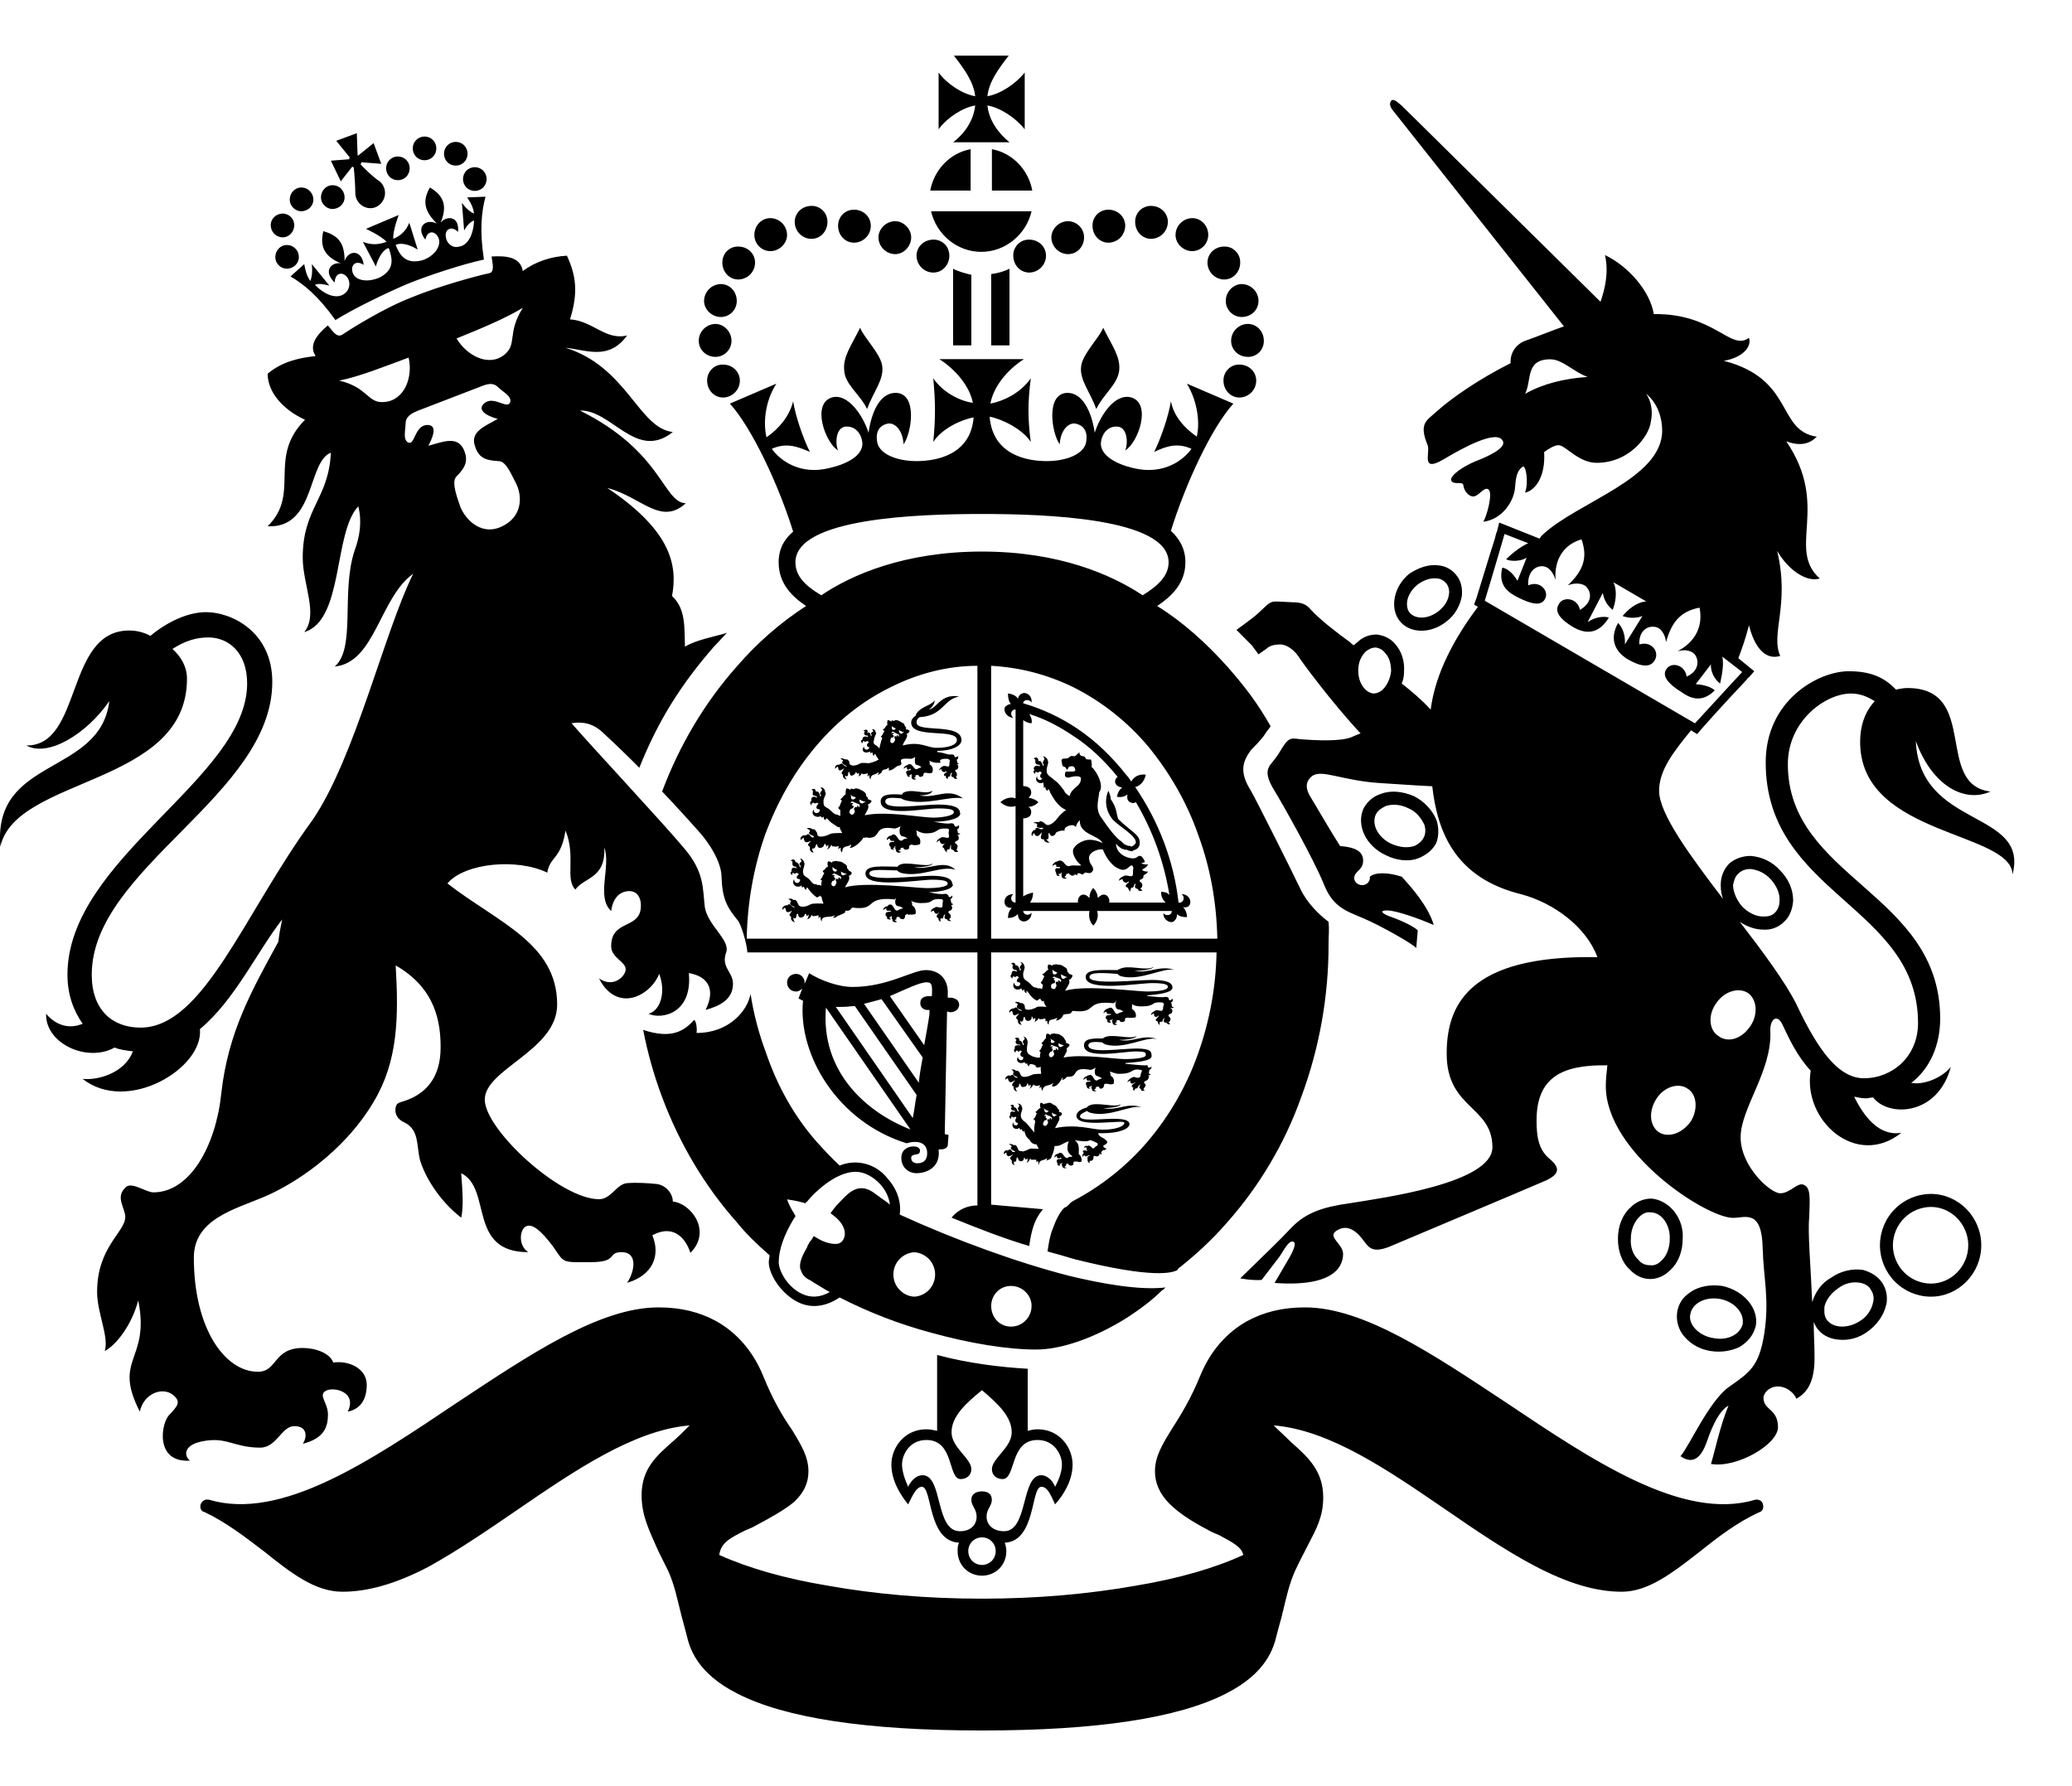 <svg width="29" height="25" viewBox="0 0 29 25" fill="none" xmlns="http://www.w3.org/2000/svg">
<path d="M26.813 10.37C27.048 11.014 27.506 11.239 27.858 11.079C27.069 10.982 27.709 9.63 26.696 9.63C26.643 9.63 26.589 9.641 26.536 9.652C26.365 9.47 26.163 9.395 25.875 9.395C25.449 9.395 24.713 9.802 24.713 10.671C24.713 12.517 26.845 12.678 26.845 14.319C26.845 14.791 26.483 15.092 26.088 15.092C25.726 15.092 25.438 14.684 25.14 14.051C24.99 13.751 24.681 13.332 24.351 12.903C24.447 12.967 24.564 13.011 24.671 13.011C24.788 13.021 24.894 12.978 24.969 12.903C25.044 12.839 25.087 12.731 25.097 12.613V12.602C25.097 12.452 25.033 12.302 24.916 12.184C24.809 12.064 24.66 11.991 24.5 11.98C24.383 11.98 24.276 12.023 24.202 12.087C24.127 12.165 24.084 12.269 24.084 12.377V12.399C24.084 12.463 24.095 12.528 24.116 12.582C23.658 11.981 23.221 11.391 23.221 11.069C23.221 10.779 23.424 10.522 23.669 10.221C23.68 10.232 23.754 10.275 23.754 10.275L23.817 10.2C23.903 10.103 24.073 9.91 24.447 9.513L24.468 9.481V9.492L24.553 9.395L24.33 9.213C24.383 9.073 24.436 8.923 24.479 8.751C24.553 9.052 24.703 9.245 24.916 9.181C24.777 8.87 25.055 8.462 24.873 7.711C25.044 8.001 25.3 8.151 25.47 8.097C25.001 7.679 25.62 7.089 25.001 6.177C25.204 6.252 25.332 6.209 25.428 6.112C24.863 6.027 25.119 5.308 24.127 5.05C24.383 5.008 24.522 4.857 24.479 4.728C24.223 4.921 23.999 4.385 23.147 4.396C23.093 4.074 22.795 3.73 22.464 3.57C22.518 3.816 22.464 4.042 22.401 4.224L19.618 1.478C19.533 1.402 19.49 1.381 19.469 1.413C19.447 1.445 19.447 1.488 19.501 1.553L21.889 4.568C21.707 4.632 21.526 4.707 21.345 4.771C21.228 4.814 21.132 4.932 21.143 5.083C20.695 5.308 20.311 5.576 20.109 5.758C19.97 5.887 19.853 5.919 19.981 6.23C20.023 6.338 19.874 6.627 20.215 6.423C20.449 6.284 20.961 5.995 21.036 6.177C21.078 6.273 20.823 6.391 20.652 6.456C20.471 6.531 20.29 6.659 20.311 6.724C20.343 6.799 20.482 6.724 20.482 6.799C20.493 6.874 20.556 6.949 20.62 6.949C20.695 6.949 20.78 6.799 20.834 6.853C20.897 6.896 20.811 7.228 20.759 7.303C21.025 7.271 21.196 7.014 21.206 6.81C21.218 6.606 21.27 6.563 21.313 6.531C21.356 6.509 21.398 6.746 21.345 6.896C21.484 6.864 21.633 6.681 21.612 6.327C21.686 6.273 21.761 6.231 21.814 6.231C21.91 6.231 22.091 6.478 22.347 6.478C22.816 6.478 23.083 6.091 23.104 5.909C23.136 5.769 23.115 5.619 23.04 5.512C23.211 5.651 23.264 5.866 23.264 6.027C23.264 6.703 22.081 7.024 21.59 7.486C21.574 7.501 21.559 7.519 21.548 7.539L20.983 7.314L20.951 7.443C20.94 7.454 20.94 7.475 20.919 7.55C20.855 7.743 20.738 8.14 20.663 8.377L20.631 8.462L20.685 8.494C20.354 8.934 20.088 9.428 20.024 9.932C19.896 9.793 19.768 9.685 19.619 9.567C19.641 9.514 19.651 9.46 19.651 9.406C19.662 9.256 19.619 9.116 19.523 9.009C19.459 8.934 19.363 8.891 19.267 8.881C19.171 8.881 19.075 8.913 19 8.988C18.978 8.999 18.968 9.02 18.947 9.031C18.925 9.02 18.904 8.999 18.894 8.988C18.702 8.848 18.478 8.677 18.34 8.526C18.286 8.462 18.222 8.43 18.095 8.43C18.052 8.43 17.934 8.419 17.849 8.419C17.764 8.419 17.721 8.483 17.625 8.569C17.583 8.612 17.455 8.709 17.306 8.816L17.519 9.031L17.615 9.159C17.657 9.127 17.689 9.106 17.721 9.084C17.775 9.031 17.849 9.02 17.924 9.02C17.988 9.02 18.094 9.074 18.169 9.181C18.212 9.256 18.66 9.857 19.043 10.265C18.99 10.287 18.958 10.297 18.915 10.318C18.755 10.382 18.404 10.361 18.244 10.35C18.084 10.339 18.052 10.297 17.945 10.469C17.902 10.544 17.852 10.616 17.796 10.683C17.743 10.747 17.7 10.822 17.807 11.015C17.977 11.294 18.383 12.024 18.521 12.357C18.649 12.689 18.82 12.743 19.075 12.85C19.331 12.958 19.779 13.215 19.822 13.269L19.843 13.022C19.769 12.947 19.523 12.85 19.428 12.818C19.331 12.775 19.31 12.743 19.417 12.743C19.534 12.743 19.843 12.85 20.067 12.947C19.992 12.689 19.758 12.421 19.619 12.271C19.427 12.207 19.246 12.207 19.172 12.271C19.182 12.324 19.14 12.389 19.065 12.389C18.99 12.389 18.937 12.325 18.958 12.26C18.98 12.185 19.097 12.163 19.076 12.013C19.054 11.874 18.873 11.852 18.756 11.842C18.606 11.606 18.415 11.273 18.329 11.133C18.255 10.994 18.297 10.919 18.361 10.865C18.5 10.758 18.777 10.93 19.342 10.962C19.544 10.973 19.79 10.994 20.046 11.005C20.12 11.659 20.376 12.292 21.293 12.517C21.74 12.636 22.199 12.968 22.358 13.397C20.536 13.365 20.248 14.084 20.248 14.749C20.248 15.522 20.888 15.478 20.888 16.058C20.888 16.562 19.353 16.766 18.894 16.841C18.5 16.895 18.276 16.98 18.084 17.174C17.903 17.367 17.711 17.549 17.359 17.892C17.359 17.892 17.509 17.925 17.658 17.915L17.913 17.582C17.988 17.464 18.041 17.367 18.095 17.378C18.148 17.389 18.116 17.475 18.052 17.593L17.839 17.957C18.734 18.022 18.798 17.678 18.798 17.55C18.798 17.41 18.575 17.314 18.702 17.228C18.83 17.142 18.948 17.196 19.054 17.325C19.15 17.443 19.182 17.55 19.438 17.453C19.438 17.453 21.399 16.627 21.644 16.52C21.868 16.413 21.804 16.316 21.676 16.209C21.527 16.08 21.506 15.887 21.506 15.683C21.506 15.082 21.858 14.9 22.497 14.911C22.486 15.007 22.475 15.114 22.475 15.2C22.475 16.134 23.882 17.046 24.255 17.046C24.426 17.046 24.66 16.917 24.671 17.475C24.682 17.893 24.767 18.183 24.693 18.666C24.618 19.138 24.48 19.213 24.192 19.417C23.915 19.62 23.637 20.253 23.52 20.382C23.648 20.468 23.787 20.479 23.893 20.168C23.978 19.921 24.075 19.739 24.192 19.674C24.075 19.953 23.989 20.361 23.947 20.49C24.299 20.554 24.885 20.221 24.885 19.975C24.885 19.717 24.682 19.739 24.682 19.567C24.682 19.492 24.767 19.406 24.885 19.406C25.023 19.406 25.13 19.524 25.14 19.578C25.3 19.492 25.407 19.331 25.396 18.955C25.396 18.816 25.385 18.666 25.385 18.505C25.396 18.527 25.407 18.548 25.417 18.569C25.481 18.676 25.599 18.741 25.737 18.751C25.877 18.765 26.017 18.726 26.131 18.644C26.27 18.547 26.366 18.408 26.398 18.269C26.409 18.237 26.409 18.204 26.409 18.172C26.409 18.097 26.387 18.022 26.345 17.957C26.281 17.861 26.185 17.807 26.078 17.775C25.921 17.752 25.761 17.791 25.631 17.882C25.492 17.958 25.407 18.086 25.364 18.226C25.342 17.711 25.3 17.239 25.322 17.046C25.332 16.756 25.343 16.627 25.247 16.584C25.162 16.541 25.055 16.702 24.917 16.702C24.778 16.702 24.362 16.327 24.362 15.919C24.362 15.511 24.799 14.996 24.778 14.439C24.767 14.267 24.874 14.181 24.948 14.342C25.034 14.524 25.151 14.782 25.343 14.986C25.226 15.683 25.983 16.359 26.612 15.855C26.302 15.908 26.089 15.63 25.951 15.35C26.004 15.361 26.057 15.373 26.121 15.373C26.153 15.373 26.174 15.361 26.217 15.361C26.43 15.64 27.123 15.619 27.304 14.932C27.187 15.082 26.931 15.19 26.75 15.157C27.017 14.954 27.155 14.621 27.155 14.256C27.155 12.497 25.023 12.293 25.023 10.694C25.023 10.093 25.546 9.707 25.908 9.707C26.047 9.707 26.153 9.761 26.239 9.814C26.1 9.965 26.025 10.169 26.036 10.437C26.089 11.703 28.147 11.639 28.168 12.239C28.402 11.327 26.868 11.606 26.814 10.373M21.346 5.512C21.442 5.319 21.346 5.029 21.698 5.029C21.868 5.029 22.017 5.201 22.22 5.276C21.89 5.298 21.591 5.373 21.346 5.512ZM19.47 9.396C19.459 9.493 19.417 9.589 19.352 9.653C19.317 9.686 19.272 9.705 19.225 9.707C19.107 9.696 19.011 9.557 19.011 9.396V9.374C19.011 9.266 19.054 9.181 19.118 9.116C19.15 9.094 19.193 9.063 19.257 9.063C19.32 9.074 19.363 9.106 19.385 9.138C19.448 9.202 19.47 9.299 19.47 9.396ZM25.535 18.289C25.557 18.193 25.631 18.096 25.727 18.032C25.772 17.997 25.823 17.972 25.878 17.959C25.934 17.946 25.991 17.945 26.047 17.957C26.089 17.968 26.153 17.989 26.185 18.053C26.202 18.078 26.214 18.106 26.22 18.136C26.225 18.165 26.224 18.196 26.217 18.225C26.206 18.281 26.183 18.334 26.15 18.38C26.117 18.426 26.075 18.465 26.026 18.494C25.855 18.601 25.652 18.59 25.567 18.471C25.524 18.407 25.535 18.343 25.535 18.289ZM24.256 12.388C24.267 12.345 24.278 12.27 24.331 12.227C24.384 12.174 24.448 12.163 24.501 12.163C24.597 12.174 24.703 12.216 24.789 12.313C24.863 12.399 24.917 12.506 24.906 12.614C24.907 12.643 24.901 12.673 24.89 12.7C24.879 12.728 24.863 12.753 24.842 12.775C24.789 12.828 24.725 12.828 24.672 12.828C24.576 12.828 24.469 12.775 24.384 12.689C24.309 12.603 24.256 12.485 24.256 12.388ZM20.781 8.408C20.877 8.097 21.058 7.474 21.058 7.474L21.389 7.603C21.293 7.646 21.175 7.732 21.08 7.828C21.143 7.86 21.282 7.86 21.367 7.806L21.239 8.128C21.207 8.075 21.122 7.957 21.026 7.946C20.962 8.203 21.122 8.3 21.25 8.364C21.442 8.461 21.57 8.482 21.623 8.386C21.687 8.279 21.559 8.118 21.389 8.193C21.378 8.022 21.474 7.925 21.58 7.925C21.676 7.925 21.74 8.011 21.772 8.118C21.75 7.839 21.879 7.624 22.135 7.549C22.231 7.818 22.146 8 21.943 8.193C22.049 8.15 22.177 8.161 22.22 8.236C22.284 8.322 22.263 8.451 22.113 8.536C22.081 8.365 21.868 8.343 21.815 8.461C21.751 8.569 21.847 8.676 22.028 8.783C22.241 8.901 22.401 8.837 22.518 8.644C22.455 8.622 22.326 8.633 22.22 8.708L22.433 8.3C22.444 8.364 22.475 8.461 22.572 8.536C22.604 8.451 22.646 8.289 22.582 8.15L23.041 8.418C22.891 8.429 22.774 8.547 22.71 8.622C22.828 8.665 22.934 8.644 22.988 8.622L22.742 9.019C22.753 8.88 22.7 8.772 22.647 8.719C22.54 8.912 22.572 9.094 22.774 9.223C22.956 9.33 23.094 9.352 23.158 9.245C23.233 9.127 23.116 8.966 22.945 9.02C22.934 8.848 23.041 8.762 23.147 8.773C23.243 8.773 23.308 8.88 23.318 8.988C23.393 8.719 23.51 8.558 23.787 8.505C23.84 8.773 23.723 8.987 23.478 9.116C23.585 9.084 23.691 9.105 23.734 9.18C23.787 9.277 23.756 9.406 23.606 9.47C23.584 9.299 23.382 9.256 23.318 9.374C23.265 9.46 23.34 9.567 23.531 9.685C23.637 9.76 23.808 9.857 24 9.663C23.936 9.599 23.787 9.577 23.733 9.577L23.947 9.298C23.936 9.406 24.01 9.523 24.075 9.567C24.106 9.427 24.128 9.288 24.106 9.191L24.384 9.406C24.384 9.406 23.947 9.878 23.723 10.124L20.781 8.408ZM23.659 15.704C23.531 15.875 23.339 15.929 23.211 15.843C23.083 15.746 23.073 15.543 23.189 15.371C23.296 15.21 23.498 15.146 23.627 15.242C23.755 15.328 23.766 15.542 23.659 15.704ZM24.49 14.373C24.372 14.545 24.181 14.598 24.053 14.502C23.914 14.416 23.904 14.201 24.021 14.04C24.138 13.869 24.341 13.815 24.469 13.901C24.597 13.998 24.607 14.212 24.491 14.373M19.33 11.111C19.223 11.143 19.138 11.218 19.085 11.314C18.978 11.55 19.117 11.84 19.394 11.969C19.544 12.044 19.714 12.066 19.853 12.012C19.959 11.969 20.044 11.904 20.098 11.808C20.14 11.711 20.14 11.593 20.108 11.486C20.055 11.347 19.938 11.218 19.789 11.143C19.64 11.079 19.469 11.057 19.33 11.111ZM19.469 11.808C19.288 11.722 19.192 11.54 19.256 11.4C19.288 11.336 19.352 11.303 19.395 11.282C19.49 11.25 19.608 11.26 19.714 11.314C19.821 11.357 19.895 11.454 19.938 11.55C19.949 11.593 19.96 11.658 19.927 11.722C19.895 11.786 19.842 11.818 19.799 11.84C19.703 11.872 19.586 11.862 19.469 11.808ZM22.816 16.904C22.709 17.001 22.645 17.162 22.645 17.333V17.344C22.645 17.505 22.698 17.666 22.805 17.763C22.88 17.848 22.986 17.902 23.093 17.902C23.199 17.902 23.295 17.86 23.381 17.774C23.487 17.677 23.551 17.516 23.551 17.344C23.562 17.205 23.52 17.067 23.434 16.958C23.349 16.851 23.231 16.786 23.114 16.776C23.007 16.776 22.901 16.818 22.816 16.904ZM23.093 17.709C23.018 17.709 22.965 17.677 22.933 17.634C22.858 17.57 22.815 17.452 22.826 17.334C22.826 17.216 22.869 17.109 22.943 17.033C22.975 17.001 23.029 16.958 23.103 16.969C23.253 16.969 23.38 17.141 23.37 17.345C23.37 17.463 23.327 17.581 23.253 17.645C23.221 17.677 23.168 17.72 23.093 17.709ZM19.724 8.031C19.511 8.203 19.447 8.504 19.586 8.686C19.724 8.868 20.023 8.879 20.247 8.697C20.364 8.611 20.438 8.472 20.46 8.343C20.471 8.236 20.449 8.128 20.385 8.053C20.332 7.978 20.236 7.924 20.14 7.914C20.001 7.892 19.852 7.946 19.724 8.031ZM19.692 8.45C19.692 8.364 19.746 8.257 19.841 8.182C19.927 8.118 20.023 8.086 20.108 8.096C20.151 8.096 20.204 8.118 20.247 8.171C20.279 8.214 20.289 8.279 20.279 8.322C20.268 8.407 20.215 8.493 20.129 8.558C19.991 8.665 19.81 8.676 19.724 8.569C19.703 8.536 19.692 8.504 19.692 8.45ZM23.647 18.095C23.551 18.159 23.498 18.245 23.476 18.352C23.465 18.417 23.468 18.484 23.487 18.547C23.506 18.611 23.538 18.669 23.583 18.717C23.668 18.814 23.796 18.889 23.945 18.91C24.084 18.932 24.223 18.91 24.34 18.857C24.468 18.782 24.542 18.685 24.575 18.556C24.617 18.31 24.404 18.063 24.105 17.999C23.945 17.976 23.775 17.999 23.647 18.095ZM23.977 18.728C23.775 18.696 23.626 18.535 23.658 18.395C23.663 18.365 23.674 18.337 23.691 18.311C23.707 18.285 23.729 18.263 23.753 18.245C23.839 18.181 23.956 18.16 24.073 18.181C24.255 18.213 24.393 18.353 24.393 18.492V18.524C24.361 18.675 24.18 18.771 23.977 18.728ZM26.312 17.43C26.312 17.62 26.387 17.803 26.521 17.938C26.655 18.073 26.837 18.149 27.026 18.149C27.41 18.149 27.73 17.827 27.73 17.43C27.73 17.033 27.41 16.711 27.026 16.711C26.837 16.711 26.655 16.787 26.521 16.922C26.387 17.056 26.312 17.239 26.312 17.43ZM26.493 17.43C26.494 17.288 26.55 17.152 26.65 17.051C26.75 16.951 26.885 16.894 27.026 16.893C27.314 16.893 27.548 17.14 27.548 17.43C27.548 17.72 27.314 17.966 27.026 17.966C26.885 17.966 26.75 17.909 26.65 17.809C26.55 17.708 26.494 17.572 26.493 17.43ZM10.163 13.332C10.227 13.16 9.907 12.956 9.865 12.698C9.833 12.441 9.865 12.205 9.566 11.862C9.289 11.529 8.298 10.467 7.999 10.123C8.074 10.113 8.255 10.081 8.436 10.252C8.61 10.413 8.781 10.578 8.948 10.746C9.214 10.081 9.534 9.577 9.992 9.051C10.056 8.987 10.11 8.922 10.174 8.858C10.003 8.911 9.747 8.954 9.587 9.051C9.577 8.761 9.598 8.525 9.406 8.342C9.481 7.935 9.417 7.442 8.5 6.83C8.969 6.948 9.246 7.366 9.598 7.044C9.278 7.033 9.278 6.325 8.117 5.746C8.564 5.735 8.905 6.455 9.417 6.047C8.937 5.993 8.777 5.135 7.914 4.867C8.212 4.899 8.522 5.049 8.777 4.695C8.479 4.77 8.298 4.491 7.978 4.47C8.095 4.094 8.063 3.858 7.935 3.579C7.711 3.59 7.488 3.665 7.317 3.794C7.285 3.59 7.072 3.579 6.88 3.59C6.891 3.686 6.933 3.815 6.837 3.826C6.688 3.858 6.166 3.997 5.772 4.158C5.377 4.309 4.919 4.598 4.791 4.684C4.706 4.737 4.642 4.609 4.588 4.555C4.45 4.673 4.311 4.824 4.418 4.984C4.194 5.007 3.949 5.059 3.746 5.231C3.746 5.488 3.96 5.735 4.269 5.875C3.736 6.411 4.215 6.905 3.746 7.366C4.418 7.398 4.3 6.465 4.631 6.336C4.599 6.991 4.237 7.109 4.237 7.806C4.237 8.182 4.46 8.6 4.258 8.847C4.813 8.686 4.664 7.452 5.015 7.087C5.068 7.302 5.037 7.506 4.962 7.709C4.77 8.289 4.984 9.072 4.685 9.329C5.25 9.276 5.314 8.364 5.783 8.031C5.378 8.847 4.973 10.596 4.376 11.475C3.416 12.784 2.851 14.383 1.967 14.383C1.572 14.383 1.284 14.136 1.284 13.642C1.284 12.151 3.811 11.132 3.811 9.544C3.811 8.847 3.246 8.568 2.884 8.568C2.638 8.568 2.35 8.696 2.105 8.9C2.014 8.85 1.911 8.825 1.807 8.825C0.911 8.825 1.157 10.445 0.368 10.434C0.677 10.606 1.221 10.263 1.53 9.813C1.402 10.864 -0.101 10.585 0.005 11.851C0.219 10.864 2.617 11.003 2.617 9.501C2.617 9.329 2.532 9.19 2.414 9.083C2.596 8.965 2.756 8.922 2.915 8.922C3.203 8.922 3.459 9.136 3.459 9.566C3.459 10.896 0.944 12.012 0.944 13.643C0.944 13.921 1.029 14.147 1.157 14.329C0.975 14.405 0.794 14.361 0.645 14.19C0.634 14.608 1.221 14.876 1.604 14.662C1.679 14.694 1.775 14.705 1.86 14.715C1.743 15.026 1.359 15.123 1.156 15.101C1.785 15.595 2.851 14.951 2.798 14.404C3.288 13.996 3.597 13.32 3.949 12.87C3.927 12.977 3.907 13.074 3.896 13.181C3.534 13.846 3.193 14.436 3.097 15.305C3.022 16.035 2.66 16.689 2.148 16.689C2.041 16.689 1.849 16.539 1.764 16.614C1.604 16.754 1.753 16.904 1.753 17.033C1.753 17.247 1.359 17.451 1.359 18.084C1.359 18.374 1.529 18.717 1.466 18.91C1.626 18.825 1.839 18.556 1.935 18.202C2.105 19.05 1.572 19.007 1.957 19.758C2.01 19.511 2.255 19.415 2.404 19.511C2.553 19.619 2.479 19.683 2.372 19.801C2.255 19.908 2.159 20.477 2.66 20.444C2.575 20.38 2.564 20.23 2.82 20.176C3.172 20.101 3.268 20.262 3.641 20.262C3.875 20.262 3.939 19.961 4.12 19.961C4.302 19.961 4.302 20.112 4.238 20.208C4.536 20.133 4.59 19.972 4.59 19.8C4.59 19.629 4.451 19.532 4.558 19.468C4.664 19.404 5.005 19.479 4.867 19.758C5.037 19.725 5.133 19.596 5.133 19.382C5.133 19.157 4.888 19.039 4.664 19.071C4.621 18.942 4.419 18.867 4.238 18.867C3.822 18.867 3.886 19.2 3.609 19.2C3.15 19.2 2.713 18.599 2.713 17.601C2.713 17.064 3.289 16.925 3.694 16.753C4.099 16.582 4.802 16.142 5.229 15.423C5.57 14.854 5.581 14.243 5.538 13.513C6.103 13.835 6.167 14.318 6.167 14.661C6.167 15.101 5.943 15.284 5.762 15.37C5.602 15.444 5.559 15.412 5.538 15.498C5.516 15.616 5.591 15.681 5.666 15.713C5.869 15.82 5.826 16.024 5.879 16.239C5.943 16.453 6.135 16.796 6.455 17.043C6.487 16.904 6.477 16.7 6.455 16.421C6.892 16.636 6.54 17.526 7.393 17.526C7.244 17.429 7.275 17.193 7.371 17.161C7.456 17.129 7.574 17.225 7.744 17.451C7.904 17.687 7.862 17.666 8.266 17.666C8.661 17.666 8.49 17.526 8.703 17.526C8.917 17.526 8.895 17.773 8.778 17.955C9.14 17.848 9.247 17.569 9.13 17.29C9.45 17.118 9.609 17.365 9.663 17.536C9.972 17.225 9.663 16.839 9.417 16.818C9.417 16.699 9.311 16.582 9.183 16.571C9.055 16.56 8.928 16.549 8.778 16.56C8.629 16.571 8.555 16.785 8.384 16.785C7.84 16.785 6.785 15.809 6.785 15.391C6.785 14.961 7.798 14.704 7.798 14.06C7.798 13.202 6.966 12.912 6.262 12.365C6.508 12.075 7.243 12.011 7.659 12.214C7.701 11.979 7.851 12.032 7.915 11.625C8.064 11.989 7.904 12.3 8.053 12.451C8.171 12.279 8.48 12.3 8.458 11.861C8.554 12.129 8.341 12.558 8.554 12.751C8.586 12.515 8.725 12.472 8.81 12.472C8.895 12.472 8.97 12.536 8.97 12.676C8.97 13.019 8.554 12.858 8.554 13.245C8.554 13.405 8.757 13.459 8.757 13.566C8.757 13.663 8.586 13.835 8.384 13.695C8.458 13.845 8.586 13.974 8.767 13.974C8.949 13.974 9.151 13.824 9.226 13.631C9.322 13.878 9.248 14.146 9.076 14.189C9.258 14.274 9.695 14.189 9.641 13.62C9.897 13.663 10.025 13.835 9.876 14.135C10.078 14.081 10.259 13.985 10.259 13.77C10.259 13.599 10.089 13.545 10.163 13.33M5.377 5.627C5.143 5.649 5.154 5.423 4.748 5.327C5.026 5.273 5.399 5.123 5.719 5.005C5.782 5.273 5.665 5.606 5.377 5.627ZM7.008 7.376C6.71 7.505 6.486 7.237 6.433 7.065C6.369 6.882 6.326 6.732 6.39 6.668C6.518 6.539 6.561 6.442 6.486 6.282C6.39 6.099 6.198 6.185 5.996 6.239C6.092 6.056 6.103 5.938 5.964 5.949C5.804 5.971 5.804 6.228 5.719 6.196C5.634 6.164 5.676 6.014 5.676 5.939C5.676 5.831 5.751 5.788 5.858 5.745L6.721 5.413C6.828 5.37 6.902 5.349 6.977 5.424C7.04 5.488 7.179 5.553 7.136 5.639C7.094 5.724 6.913 5.542 6.785 5.639C6.678 5.724 6.774 5.81 6.966 5.864C6.774 5.971 6.582 6.046 6.646 6.239C6.699 6.411 6.795 6.443 6.977 6.454C7.073 6.454 7.136 6.593 7.222 6.765C7.307 6.926 7.328 7.237 7.008 7.376ZM7.062 4.963C6.838 5.145 6.529 4.973 6.39 4.737C6.71 4.608 7.072 4.458 7.318 4.308C7.094 4.662 7.243 4.812 7.062 4.963ZM6.539 2.763C6.603 2.86 6.624 2.914 6.635 2.989C6.582 2.967 6.528 2.925 6.465 2.839L6.496 3.225C6.539 3.15 6.581 3.107 6.635 3.085C6.624 3.332 6.518 3.439 6.432 3.45C6.337 3.482 6.251 3.407 6.241 3.321C6.219 3.214 6.315 3.15 6.411 3.246C6.433 3.011 6.241 3.021 6.166 3.118C6.262 2.892 6.219 2.742 6.017 2.624C5.9 2.828 5.953 2.967 6.113 3.128C5.953 3.053 5.814 3.182 5.953 3.354C5.985 3.203 6.113 3.235 6.145 3.354C6.167 3.461 6.07 3.59 5.911 3.643C5.665 3.707 5.591 3.557 5.537 3.429C5.591 3.397 5.708 3.407 5.846 3.493L5.729 3.118C5.676 3.246 5.601 3.3 5.505 3.343C5.494 3.235 5.58 3.01 5.58 3.01L5.122 3.203C5.122 3.203 5.335 3.3 5.41 3.385C5.314 3.418 5.218 3.439 5.079 3.385L5.26 3.729C5.303 3.579 5.378 3.482 5.441 3.472C5.484 3.6 5.538 3.761 5.324 3.879C5.164 3.954 5.004 3.933 4.951 3.847C4.887 3.74 4.962 3.622 5.09 3.708C5.068 3.493 4.876 3.493 4.823 3.654C4.823 3.429 4.759 3.3 4.525 3.236C4.472 3.461 4.547 3.59 4.77 3.686C4.642 3.664 4.514 3.794 4.685 3.955C4.685 3.815 4.802 3.794 4.866 3.89C4.908 3.955 4.898 4.062 4.813 4.116C4.738 4.169 4.589 4.169 4.408 3.987C4.461 3.964 4.525 3.976 4.61 3.998L4.365 3.697C4.375 3.805 4.365 3.88 4.343 3.933C4.3 3.869 4.279 3.815 4.258 3.697L4.066 3.869C4.247 3.976 4.45 4.137 4.695 4.48C4.951 4.319 5.42 4.094 5.697 3.976C5.985 3.858 6.475 3.697 6.773 3.633C6.709 3.214 6.741 2.957 6.795 2.753L6.539 2.763ZM4.631 2.249L4.77 2.538L4.929 2.334C4.94 2.334 4.94 2.334 4.951 2.346C4.962 2.442 4.973 2.614 4.973 2.7C4.973 2.818 5.069 2.914 5.186 2.914C5.293 2.914 5.389 2.818 5.389 2.7C5.389 2.625 5.346 2.549 5.282 2.517C5.197 2.453 5.111 2.367 5.048 2.303C5.048 2.292 5.058 2.281 5.058 2.271L5.336 2.293L5.229 2.003L5.016 2.175H5.005L4.994 1.864L4.706 1.971L4.898 2.207C4.887 2.207 4.887 2.218 4.887 2.229L4.631 2.249ZM5.686 2.474C5.717 2.442 5.734 2.4 5.734 2.356C5.734 2.312 5.717 2.269 5.686 2.238C5.655 2.207 5.613 2.19 5.569 2.19C5.525 2.19 5.483 2.207 5.452 2.238C5.421 2.269 5.404 2.312 5.404 2.356C5.404 2.4 5.421 2.442 5.452 2.474C5.516 2.538 5.622 2.538 5.686 2.474ZM6.059 2.195C6.09 2.164 6.107 2.121 6.107 2.077C6.107 2.033 6.09 1.991 6.059 1.959C6.028 1.928 5.986 1.911 5.942 1.911C5.898 1.911 5.856 1.928 5.825 1.959C5.794 1.991 5.777 2.033 5.777 2.077C5.777 2.121 5.794 2.164 5.825 2.195C5.888 2.259 5.995 2.259 6.059 2.195ZM6.496 2.27C6.527 2.239 6.544 2.196 6.544 2.152C6.544 2.108 6.527 2.066 6.496 2.034C6.465 2.003 6.423 1.986 6.379 1.986C6.335 1.986 6.293 2.003 6.262 2.034C6.231 2.066 6.214 2.108 6.214 2.152C6.214 2.196 6.231 2.239 6.262 2.27C6.326 2.334 6.432 2.334 6.496 2.27ZM6.528 2.624C6.592 2.688 6.699 2.688 6.763 2.624C6.793 2.593 6.811 2.55 6.811 2.506C6.811 2.462 6.793 2.42 6.763 2.388C6.731 2.357 6.689 2.34 6.645 2.34C6.602 2.34 6.56 2.357 6.528 2.388C6.498 2.42 6.48 2.462 6.48 2.506C6.48 2.55 6.498 2.593 6.528 2.624ZM4.652 2.925C4.748 2.925 4.823 2.85 4.823 2.764C4.823 2.741 4.819 2.719 4.81 2.698C4.802 2.677 4.789 2.658 4.774 2.641C4.758 2.625 4.739 2.613 4.718 2.604C4.697 2.596 4.675 2.592 4.652 2.592C4.567 2.592 4.492 2.667 4.492 2.764C4.492 2.849 4.567 2.925 4.652 2.925ZM4.215 2.957C4.311 2.957 4.386 2.882 4.386 2.796C4.386 2.773 4.382 2.751 4.373 2.73C4.365 2.709 4.352 2.69 4.336 2.674C4.32 2.658 4.302 2.645 4.281 2.637C4.26 2.628 4.238 2.624 4.215 2.624C4.13 2.624 4.055 2.699 4.055 2.796C4.056 2.838 4.074 2.878 4.103 2.908C4.133 2.938 4.173 2.956 4.215 2.957ZM4.119 3.15C4.118 3.108 4.101 3.067 4.071 3.037C4.041 3.007 4.001 2.99 3.959 2.989C3.863 2.989 3.789 3.064 3.789 3.15C3.789 3.246 3.863 3.322 3.959 3.322C4.044 3.322 4.119 3.246 4.119 3.15ZM4.183 3.6C4.183 3.578 4.179 3.555 4.171 3.534C4.162 3.514 4.15 3.494 4.134 3.479C4.118 3.463 4.099 3.45 4.078 3.441C4.057 3.433 4.035 3.429 4.013 3.429C3.927 3.429 3.853 3.504 3.853 3.6C3.854 3.643 3.871 3.683 3.901 3.713C3.93 3.743 3.97 3.76 4.013 3.761C4.108 3.761 4.183 3.686 4.183 3.6ZM15.205 15.542C15.219 15.557 15.238 15.568 15.258 15.574C15.525 15.649 15.823 15.456 15.983 15.499C15.77 15.424 15.642 15.553 15.44 15.51C15.557 15.51 15.685 15.488 15.685 15.456C15.6 15.51 15.344 15.413 15.237 15.478C15.226 15.489 15.215 15.489 15.215 15.5C15.13 15.522 15.066 15.564 15.066 15.618C15.066 15.8 15.737 15.661 15.737 15.715C15.737 15.768 15.609 15.812 15.428 15.812C15.29 15.812 15.066 15.726 14.767 15.79C14.789 15.736 14.852 15.661 14.82 15.629C14.852 15.618 14.863 15.607 14.863 15.586C14.852 15.564 14.831 15.564 14.82 15.564C14.831 15.542 14.82 15.532 14.81 15.521C14.799 15.521 14.799 15.499 14.787 15.489C14.787 15.489 14.766 15.467 14.735 15.457C14.713 15.435 14.692 15.435 14.681 15.435C14.67 15.435 14.649 15.446 14.639 15.446C14.628 15.446 14.617 15.446 14.607 15.457C14.596 15.446 14.585 15.435 14.564 15.435C14.553 15.457 14.553 15.478 14.564 15.51C14.532 15.51 14.511 15.563 14.49 15.563L14.512 15.585C14.49 15.617 14.49 15.66 14.458 15.66C14.48 15.671 14.48 15.682 14.49 15.692C14.479 15.746 14.468 15.811 14.479 15.853C14.437 15.811 14.373 15.714 14.33 15.692C14.298 15.66 14.287 15.649 14.287 15.607C14.287 15.575 14.309 15.543 14.309 15.51C14.309 15.51 14.298 15.488 14.298 15.478C14.293 15.468 14.286 15.46 14.276 15.454C14.267 15.448 14.256 15.446 14.245 15.446C14.256 15.457 14.267 15.468 14.267 15.478C14.256 15.489 14.256 15.5 14.256 15.5C14.245 15.511 14.234 15.522 14.256 15.532V15.554C14.256 15.565 14.256 15.565 14.245 15.554C14.234 15.532 14.223 15.5 14.203 15.5H14.192V15.489C14.192 15.467 14.17 15.447 14.138 15.478C14.138 15.478 14.161 15.478 14.161 15.489C14.161 15.5 14.149 15.511 14.149 15.511C14.149 15.534 14.171 15.544 14.192 15.544C14.203 15.544 14.203 15.544 14.203 15.554V15.566C14.16 15.543 14.139 15.566 14.139 15.588V15.61C14.128 15.62 14.117 15.642 14.15 15.663C14.15 15.652 14.15 15.631 14.161 15.631H14.172L14.183 15.642C14.183 15.642 14.194 15.642 14.205 15.631H14.215L14.226 15.642C14.204 15.674 14.204 15.706 14.237 15.717H14.248C14.248 15.77 14.174 15.76 14.184 15.706C14.142 15.77 14.206 15.824 14.259 15.792C14.27 15.78 14.27 15.792 14.27 15.792C14.27 15.803 14.281 15.814 14.292 15.814C14.292 15.814 14.292 15.803 14.303 15.803C14.303 15.825 14.313 15.835 14.334 15.845C14.324 15.834 14.334 15.823 14.334 15.823C14.345 15.823 14.334 15.899 14.409 15.952C14.431 15.995 14.462 16.017 14.505 16.017C14.527 16.049 14.537 16.081 14.537 16.081C14.526 16.081 14.43 16.07 14.409 16.081C14.387 16.092 14.345 16.113 14.324 16.113L14.313 16.124V16.113C14.291 16.113 14.27 16.113 14.26 16.102C14.238 16.08 14.249 16.07 14.238 16.059C14.227 16.037 14.216 16.027 14.206 16.027H14.184C14.173 16.016 14.141 16.005 14.12 16.016C14.142 16.027 14.152 16.027 14.163 16.048C14.152 16.048 14.152 16.059 14.152 16.059C14.141 16.081 14.152 16.091 14.205 16.113V16.124H14.173C14.151 16.102 14.151 16.081 14.12 16.091L14.109 16.102H14.098C14.076 16.091 14.034 16.125 14.056 16.156C14.056 16.156 14.066 16.134 14.087 16.134V16.145C14.087 16.177 14.11 16.199 14.162 16.167C14.173 16.156 14.173 16.167 14.173 16.167C14.151 16.189 14.12 16.21 14.151 16.231C14.151 16.231 14.151 16.242 14.162 16.242V16.253C14.151 16.285 14.184 16.307 14.205 16.307C14.194 16.296 14.183 16.285 14.194 16.253L14.205 16.264C14.237 16.253 14.216 16.211 14.237 16.2C14.237 16.2 14.248 16.2 14.248 16.211C14.248 16.222 14.259 16.254 14.29 16.254C14.322 16.254 14.333 16.222 14.333 16.2C14.344 16.211 14.355 16.222 14.355 16.232C14.355 16.232 14.377 16.221 14.377 16.21C14.387 16.232 14.387 16.253 14.366 16.275C14.377 16.275 14.408 16.253 14.419 16.21C14.419 16.221 14.43 16.221 14.43 16.232H14.504V16.265C14.504 16.265 14.515 16.253 14.526 16.253C14.537 16.253 14.526 16.285 14.537 16.307C14.548 16.221 14.601 16.253 14.654 16.211V16.222C14.654 16.227 14.652 16.233 14.648 16.237C14.644 16.241 14.638 16.243 14.633 16.244C14.655 16.244 14.718 16.222 14.718 16.19C14.718 16.179 14.75 16.136 14.76 16.04H14.782C14.857 16.04 14.889 15.986 14.963 15.976C14.941 15.998 14.941 16.05 14.941 16.083C14.941 16.126 14.984 16.169 15.005 16.18V16.191C14.973 16.191 14.952 16.191 14.952 16.202C14.889 16.234 14.889 16.116 14.824 16.137L14.813 16.148C14.781 16.148 14.749 16.18 14.76 16.202C14.771 16.191 14.782 16.18 14.792 16.18V16.191C14.792 16.202 14.803 16.213 14.824 16.213C14.835 16.213 14.835 16.202 14.846 16.202L14.857 16.213C14.857 16.235 14.772 16.202 14.793 16.267C14.793 16.267 14.793 16.277 14.804 16.288C14.793 16.31 14.815 16.321 14.846 16.31C14.846 16.31 14.824 16.299 14.835 16.288H14.846C14.846 16.288 14.857 16.288 14.857 16.277C14.868 16.277 14.868 16.277 14.868 16.288C14.868 16.288 14.857 16.288 14.857 16.299L14.868 16.322C14.868 16.343 14.9 16.364 14.932 16.343C14.921 16.343 14.9 16.343 14.9 16.332L14.911 16.321C14.922 16.321 14.922 16.31 14.922 16.299C14.922 16.288 14.922 16.288 14.933 16.288H14.944C14.954 16.288 14.954 16.288 14.954 16.299C14.966 16.31 14.986 16.322 15.008 16.31C15.04 16.299 15.008 16.267 15.04 16.257H15.072C15.104 16.268 15.125 16.268 15.136 16.257C15.146 16.235 15.136 16.182 15.104 16.16C15.082 16.149 15.136 16.021 15.04 15.957C15.082 15.968 15.232 15.989 15.253 15.957C15.306 15.968 15.349 15.999 15.36 15.999C15.36 16.01 15.37 16.021 15.36 16.032C15.317 16.054 15.317 16.075 15.296 16.075C15.285 16.063 15.264 16.042 15.253 16.042C15.242 16.031 15.231 16.031 15.221 16.042C15.199 16.031 15.179 16.042 15.168 16.064C15.179 16.064 15.19 16.053 15.21 16.064V16.075C15.2 16.075 15.21 16.086 15.21 16.097H15.222C15.222 16.097 15.222 16.108 15.21 16.108C15.189 16.097 15.147 16.097 15.157 16.119C15.157 16.13 15.168 16.13 15.168 16.141C15.146 16.152 15.146 16.184 15.157 16.195C15.157 16.184 15.157 16.173 15.179 16.173C15.19 16.173 15.19 16.184 15.19 16.184C15.201 16.195 15.233 16.162 15.254 16.173C15.232 16.184 15.211 16.195 15.222 16.216V16.227C15.222 16.249 15.222 16.27 15.254 16.28C15.254 16.28 15.243 16.258 15.254 16.248H15.276C15.318 16.226 15.298 16.194 15.308 16.184C15.319 16.162 15.34 16.206 15.382 16.173C15.382 16.173 15.393 16.162 15.382 16.141C15.393 16.151 15.404 16.163 15.425 16.151C15.393 16.13 15.425 16.119 15.436 16.098H15.447C15.457 16.098 15.469 16.098 15.489 16.076C15.467 16.076 15.425 16.044 15.447 16.033C15.489 16.011 15.51 15.99 15.489 15.969C15.447 15.915 15.372 15.915 15.372 15.861H15.436C15.67 15.861 15.809 15.797 15.809 15.733C15.798 15.572 15.116 15.744 15.116 15.625C15.116 15.593 15.169 15.572 15.212 15.55M14.722 15.572C14.733 15.583 14.775 15.604 14.796 15.604C14.764 15.615 14.774 15.627 14.754 15.627C14.732 15.627 14.722 15.594 14.722 15.572ZM14.679 15.551C14.668 15.562 14.648 15.583 14.626 15.562C14.615 15.551 14.626 15.54 14.604 15.508C14.626 15.53 14.668 15.551 14.679 15.551ZM14.604 15.712C14.615 15.69 14.615 15.68 14.626 15.68C14.637 15.68 14.648 15.68 14.648 15.669C14.659 15.647 14.637 15.647 14.626 15.637C14.637 15.637 14.648 15.626 14.637 15.615C14.637 15.615 14.615 15.626 14.615 15.615L14.626 15.604C14.637 15.593 14.637 15.593 14.648 15.604L14.701 15.626C14.712 15.637 14.723 15.637 14.723 15.648C14.723 15.648 14.723 15.67 14.712 15.67C14.712 15.67 14.712 15.648 14.701 15.648C14.69 15.648 14.69 15.659 14.69 15.67C14.679 15.67 14.668 15.659 14.658 15.67C14.658 15.681 14.658 15.692 14.669 15.702C14.669 15.713 14.669 15.724 14.658 15.734C14.658 15.745 14.636 15.766 14.616 15.756C14.594 15.745 14.594 15.724 14.605 15.713M15.429 14.587C15.429 14.598 15.451 14.609 15.472 14.619C15.738 14.694 16.036 14.501 16.196 14.544C15.994 14.469 15.855 14.598 15.663 14.555C15.781 14.555 15.898 14.533 15.908 14.501C15.813 14.555 15.556 14.459 15.45 14.524L15.439 14.534C15.29 14.534 15.172 14.534 15.172 14.631C15.172 14.835 15.716 14.717 15.887 14.717C16.057 14.717 16.036 14.739 16.036 14.77C16.036 14.813 15.844 14.824 15.748 14.824C15.599 14.824 15.151 14.749 14.885 14.802C14.906 14.759 14.949 14.705 14.927 14.673C14.949 14.662 14.97 14.641 14.97 14.62C14.948 14.608 14.938 14.597 14.916 14.597C14.928 14.586 14.916 14.565 14.906 14.555C14.906 14.555 14.895 14.523 14.884 14.523C14.884 14.511 14.862 14.501 14.831 14.48C14.799 14.469 14.777 14.469 14.767 14.469C14.756 14.458 14.735 14.469 14.735 14.469C14.713 14.469 14.703 14.469 14.703 14.491C14.681 14.468 14.671 14.468 14.65 14.468C14.639 14.491 14.639 14.501 14.639 14.533C14.617 14.544 14.596 14.597 14.575 14.597C14.586 14.608 14.586 14.619 14.597 14.619C14.575 14.662 14.565 14.705 14.543 14.705C14.555 14.716 14.555 14.727 14.566 14.727C14.555 14.749 14.555 14.78 14.555 14.802H14.512C14.48 14.791 14.47 14.802 14.405 14.759C14.373 14.737 14.373 14.716 14.373 14.684C14.373 14.641 14.384 14.609 14.384 14.577C14.384 14.577 14.373 14.555 14.373 14.544C14.362 14.523 14.331 14.502 14.32 14.512C14.331 14.512 14.342 14.523 14.342 14.544L14.32 14.566C14.32 14.577 14.309 14.588 14.32 14.598L14.331 14.61C14.331 14.61 14.331 14.62 14.32 14.632C14.309 14.6 14.298 14.567 14.277 14.567H14.267V14.556C14.267 14.524 14.235 14.513 14.203 14.534C14.214 14.545 14.225 14.545 14.225 14.556C14.225 14.567 14.214 14.578 14.214 14.578C14.214 14.61 14.236 14.621 14.267 14.621H14.278V14.632C14.278 14.643 14.278 14.643 14.278 14.632C14.225 14.621 14.203 14.643 14.203 14.654V14.676C14.192 14.687 14.181 14.719 14.214 14.73C14.214 14.73 14.214 14.707 14.225 14.707C14.225 14.707 14.236 14.707 14.236 14.697C14.236 14.708 14.247 14.708 14.247 14.719C14.258 14.719 14.258 14.719 14.278 14.708C14.278 14.697 14.278 14.697 14.29 14.708C14.29 14.708 14.3 14.708 14.3 14.719C14.269 14.751 14.278 14.783 14.311 14.793C14.322 14.793 14.322 14.793 14.322 14.805C14.322 14.858 14.248 14.847 14.248 14.793C14.205 14.858 14.28 14.901 14.333 14.869H14.344C14.344 14.88 14.355 14.891 14.366 14.891C14.366 14.891 14.366 14.88 14.377 14.88V14.891C14.377 14.902 14.387 14.923 14.408 14.923C14.398 14.912 14.408 14.901 14.408 14.901C14.419 14.901 14.419 14.879 14.493 14.912C14.493 14.934 14.505 14.934 14.516 14.944L14.569 14.933C14.558 14.976 14.58 15.03 14.569 15.03C14.558 15.03 14.473 15.03 14.451 15.041C14.409 15.063 14.313 15.094 14.291 15.052C14.28 15.041 14.28 15.03 14.269 15.009C14.259 14.998 14.248 14.987 14.238 14.987H14.216C14.205 14.965 14.163 14.965 14.152 14.976C14.163 14.976 14.174 14.976 14.184 14.998V15.02C14.173 15.031 14.173 15.052 14.237 15.073C14.237 15.073 14.248 15.085 14.237 15.085C14.226 15.085 14.215 15.085 14.205 15.073C14.183 15.062 14.183 15.03 14.152 15.051C14.152 15.051 14.141 15.051 14.13 15.062V15.051C14.098 15.051 14.056 15.084 14.077 15.116C14.077 15.105 14.088 15.094 14.109 15.094V15.105C14.12 15.137 14.131 15.169 14.194 15.127C14.205 15.116 14.205 15.127 14.205 15.127C14.183 15.149 14.152 15.18 14.173 15.202C14.184 15.202 14.184 15.202 14.195 15.213H14.184C14.184 15.255 14.216 15.277 14.237 15.277C14.223 15.262 14.216 15.243 14.215 15.223H14.237C14.269 15.212 14.259 15.181 14.269 15.17H14.28C14.28 15.181 14.291 15.223 14.323 15.213C14.365 15.213 14.376 15.181 14.376 15.17V15.159C14.387 15.17 14.398 15.181 14.398 15.202L14.419 15.18C14.43 15.191 14.43 15.212 14.408 15.244C14.419 15.233 14.451 15.212 14.462 15.18C14.473 15.18 14.473 15.191 14.473 15.191H14.483C14.495 15.202 14.515 15.202 14.547 15.191H14.558C14.547 15.213 14.547 15.223 14.558 15.234C14.558 15.223 14.569 15.211 14.569 15.211C14.58 15.211 14.569 15.254 14.591 15.265C14.602 15.18 14.676 15.201 14.73 15.168C14.741 15.158 14.741 15.158 14.741 15.168C14.73 15.18 14.73 15.191 14.719 15.2C14.772 15.233 14.836 15.147 14.857 15.104C14.857 15.093 14.868 15.093 14.868 15.082C14.879 15.093 14.879 15.104 14.857 15.114C14.921 15.114 14.911 15.071 14.943 15.071C15.113 15.082 14.974 14.921 15.262 14.975C15.284 14.975 15.316 14.953 15.337 14.943C15.315 14.975 15.315 15.061 15.359 15.061C15.38 15.071 15.412 15.082 15.422 15.093C15.401 15.104 15.38 15.104 15.369 15.115C15.305 15.158 15.305 15.018 15.241 15.05C15.23 15.05 15.219 15.05 15.219 15.061C15.197 15.061 15.156 15.093 15.166 15.115C15.177 15.104 15.188 15.093 15.209 15.093V15.104C15.209 15.115 15.209 15.126 15.231 15.126H15.263C15.263 15.158 15.189 15.115 15.2 15.18L15.21 15.201C15.21 15.223 15.221 15.244 15.264 15.234C15.258 15.233 15.252 15.231 15.248 15.227C15.244 15.223 15.242 15.217 15.242 15.211H15.264V15.2H15.285C15.285 15.212 15.274 15.212 15.274 15.212C15.274 15.223 15.274 15.234 15.285 15.244C15.274 15.266 15.317 15.287 15.349 15.266C15.338 15.266 15.317 15.266 15.317 15.244H15.328C15.339 15.233 15.339 15.222 15.339 15.212H15.361C15.372 15.2 15.372 15.212 15.383 15.212C15.383 15.234 15.405 15.244 15.425 15.234C15.468 15.211 15.436 15.18 15.468 15.169H15.5C15.532 15.18 15.574 15.18 15.585 15.169C15.596 15.147 15.596 15.084 15.553 15.062C15.531 15.051 15.553 15.03 15.531 14.998C15.574 15.008 15.616 15.03 15.659 15.03C15.755 15.03 15.798 15.019 15.851 14.987C15.904 14.955 15.958 14.976 15.969 14.976C15.979 14.976 15.99 14.987 15.979 14.998C15.957 15.051 15.969 15.051 15.957 15.073C15.936 15.095 15.904 15.084 15.872 15.073C15.862 15.073 15.841 15.084 15.841 15.084C15.818 15.095 15.787 15.116 15.777 15.148C15.791 15.135 15.81 15.127 15.83 15.127C15.83 15.127 15.819 15.127 15.819 15.137C15.819 15.169 15.851 15.18 15.883 15.148C15.883 15.148 15.894 15.148 15.883 15.159C15.861 15.17 15.819 15.202 15.851 15.213C15.851 15.213 15.851 15.224 15.862 15.224C15.851 15.246 15.862 15.267 15.884 15.267C15.873 15.256 15.873 15.256 15.895 15.235H15.905C15.927 15.235 15.927 15.192 15.959 15.181C15.959 15.17 15.97 15.17 15.959 15.181C15.948 15.203 15.937 15.235 15.959 15.235L15.97 15.246C15.97 15.268 15.992 15.278 16.023 15.257L16.001 15.246C16.012 15.235 16.023 15.214 16.023 15.214C16.055 15.171 16.012 15.171 16.012 15.149C16.023 15.117 16.065 15.138 16.076 15.085C16.087 15.074 16.087 15.063 16.065 15.053C16.076 15.053 16.097 15.053 16.107 15.031C16.065 15.042 16.085 15.009 16.085 14.988V14.977C16.108 14.966 16.117 14.955 16.117 14.923C16.107 14.945 16.064 14.955 16.064 14.923C16.064 14.923 16.064 14.901 16.032 14.912C15.969 14.912 15.872 14.901 15.755 14.89C15.755 14.89 15.744 14.879 15.755 14.879C15.872 14.868 16.118 14.857 16.118 14.783C16.118 14.719 16.107 14.676 15.904 14.676C15.691 14.676 15.233 14.751 15.233 14.633C15.233 14.579 15.318 14.579 15.435 14.59M14.764 14.579C14.753 14.59 14.732 14.611 14.71 14.59C14.7 14.568 14.722 14.568 14.7 14.537C14.71 14.547 14.753 14.568 14.764 14.579ZM14.806 14.697C14.795 14.697 14.795 14.675 14.784 14.675C14.773 14.675 14.773 14.686 14.784 14.697C14.762 14.697 14.752 14.686 14.742 14.708C14.742 14.72 14.742 14.72 14.753 14.74V14.763C14.742 14.784 14.721 14.805 14.7 14.795C14.677 14.784 14.677 14.752 14.688 14.741C14.7 14.73 14.7 14.719 14.71 14.719C14.716 14.719 14.721 14.716 14.725 14.712C14.729 14.708 14.732 14.703 14.732 14.697C14.743 14.686 14.732 14.675 14.71 14.665C14.732 14.665 14.732 14.654 14.732 14.643C14.721 14.643 14.7 14.654 14.7 14.643L14.711 14.632C14.722 14.621 14.722 14.621 14.733 14.632L14.797 14.654C14.808 14.665 14.819 14.665 14.808 14.676C14.808 14.687 14.819 14.698 14.808 14.698M14.839 14.655C14.818 14.655 14.808 14.623 14.818 14.601C14.829 14.613 14.871 14.624 14.892 14.634C14.86 14.645 14.861 14.655 14.839 14.655ZM16.388 14.04V14.029C16.41 14.029 16.42 14.007 16.41 13.975C16.399 13.997 16.357 14.018 16.357 13.975C16.357 13.975 16.357 13.953 16.314 13.953C16.25 13.964 16.186 13.953 16.069 13.942C16.058 13.942 16.047 13.931 16.069 13.931C16.187 13.92 16.41 13.899 16.41 13.824C16.41 13.76 16.347 13.716 16.122 13.716C15.909 13.716 15.248 13.791 15.248 13.674C15.248 13.598 15.472 13.62 15.643 13.631C15.643 13.642 15.665 13.653 15.685 13.663C15.962 13.738 16.282 13.534 16.442 13.577C16.229 13.502 16.09 13.631 15.877 13.588C16.005 13.588 16.133 13.566 16.144 13.534C16.048 13.599 15.781 13.492 15.664 13.567C15.653 13.567 15.653 13.567 15.642 13.578C15.44 13.578 15.195 13.556 15.195 13.674C15.195 13.889 15.941 13.76 16.122 13.76C16.303 13.76 16.346 13.782 16.346 13.813C16.346 13.867 16.164 13.878 16.058 13.878C15.898 13.878 15.195 13.781 14.907 13.867C14.929 13.824 14.992 13.748 14.96 13.716C14.992 13.705 15.003 13.684 15.013 13.652C14.991 13.641 14.971 13.63 14.96 13.63C14.96 13.619 14.949 13.608 14.938 13.598C14.938 13.598 14.938 13.566 14.927 13.555C14.916 13.544 14.895 13.533 14.864 13.512C14.832 13.501 14.81 13.501 14.8 13.501C14.789 13.49 14.768 13.501 14.757 13.501C14.746 13.501 14.725 13.501 14.725 13.523C14.714 13.501 14.693 13.501 14.672 13.501C14.661 13.523 14.661 13.544 14.672 13.576C14.64 13.576 14.619 13.641 14.587 13.63C14.598 13.652 14.608 13.662 14.619 13.662C14.597 13.694 14.587 13.748 14.565 13.748C14.576 13.77 14.587 13.78 14.597 13.78C14.597 13.802 14.586 13.823 14.586 13.844L14.555 13.833H14.523C14.512 13.822 14.501 13.822 14.491 13.822C14.448 13.822 14.427 13.758 14.363 13.726C14.331 13.704 14.32 13.683 14.32 13.64C14.32 13.597 14.342 13.565 14.342 13.533C14.342 13.533 14.331 13.511 14.331 13.5C14.32 13.479 14.289 13.458 14.278 13.468C14.289 13.468 14.3 13.479 14.3 13.5L14.278 13.523C14.278 13.534 14.267 13.544 14.278 13.555L14.289 13.566C14.289 13.576 14.289 13.576 14.278 13.588C14.267 13.556 14.256 13.523 14.235 13.512H14.213C14.213 13.48 14.181 13.459 14.149 13.491C14.161 13.491 14.171 13.502 14.181 13.502C14.171 13.512 14.171 13.534 14.171 13.534C14.171 13.566 14.192 13.576 14.213 13.576H14.224C14.224 13.576 14.224 13.588 14.235 13.588C14.235 13.598 14.224 13.598 14.224 13.598C14.181 13.576 14.16 13.598 14.16 13.621V13.632C14.138 13.653 14.138 13.674 14.171 13.696C14.171 13.685 14.171 13.674 14.182 13.664C14.193 13.664 14.193 13.675 14.204 13.675C14.204 13.675 14.215 13.675 14.226 13.664H14.236C14.248 13.664 14.248 13.675 14.259 13.675V13.685C14.216 13.718 14.226 13.75 14.269 13.75L14.28 13.761C14.28 13.825 14.195 13.814 14.195 13.75C14.152 13.825 14.227 13.879 14.291 13.836C14.291 13.836 14.302 13.836 14.302 13.847C14.302 13.858 14.313 13.869 14.324 13.869C14.313 13.858 14.324 13.847 14.335 13.847V13.858C14.335 13.868 14.345 13.9 14.367 13.9V13.868C14.388 13.868 14.42 13.964 14.516 14.008C14.505 14.008 14.547 13.986 14.558 13.976C14.569 13.998 14.58 14.008 14.59 14.018L14.612 14.007C14.601 14.05 14.655 14.093 14.644 14.093C14.633 14.093 14.548 14.082 14.516 14.093C14.484 14.115 14.377 14.158 14.345 14.115C14.345 14.093 14.345 14.083 14.335 14.062C14.324 14.051 14.312 14.04 14.303 14.04H14.281C14.259 14.018 14.217 14.018 14.206 14.029C14.217 14.04 14.238 14.04 14.248 14.061C14.238 14.061 14.238 14.072 14.238 14.072C14.227 14.094 14.227 14.114 14.291 14.136C14.302 14.136 14.302 14.136 14.302 14.147C14.291 14.147 14.28 14.147 14.259 14.136C14.237 14.114 14.237 14.093 14.206 14.104C14.206 14.104 14.195 14.115 14.184 14.115C14.152 14.115 14.11 14.147 14.131 14.179C14.131 14.168 14.142 14.157 14.163 14.147C14.163 14.158 14.174 14.169 14.174 14.169C14.174 14.201 14.185 14.233 14.248 14.191C14.26 14.18 14.26 14.191 14.26 14.191C14.248 14.213 14.196 14.245 14.238 14.266C14.238 14.266 14.238 14.277 14.248 14.277V14.288C14.238 14.32 14.28 14.352 14.302 14.342C14.291 14.342 14.28 14.32 14.28 14.288C14.286 14.294 14.293 14.298 14.302 14.299C14.334 14.288 14.313 14.246 14.334 14.235H14.345C14.345 14.257 14.355 14.289 14.387 14.289C14.43 14.289 14.44 14.256 14.44 14.235V14.224C14.452 14.236 14.46 14.251 14.462 14.267C14.462 14.267 14.484 14.256 14.484 14.245C14.495 14.256 14.495 14.287 14.473 14.309C14.484 14.298 14.526 14.287 14.537 14.245C14.537 14.256 14.548 14.256 14.548 14.267C14.559 14.267 14.59 14.267 14.623 14.256C14.633 14.256 14.633 14.267 14.633 14.267V14.299C14.633 14.299 14.645 14.288 14.656 14.288C14.666 14.288 14.645 14.32 14.677 14.341C14.677 14.245 14.73 14.288 14.795 14.245V14.256C14.794 14.261 14.792 14.267 14.788 14.271C14.784 14.275 14.778 14.278 14.773 14.278C14.795 14.3 14.88 14.246 14.88 14.203C14.88 14.203 14.911 14.192 14.943 14.192C15.007 14.192 14.996 14.149 15.018 14.149C15.37 14.192 15.167 13.999 15.583 14.041C15.605 14.041 15.615 14.009 15.626 13.999C15.604 14.041 15.604 14.117 15.648 14.128C15.675 14.129 15.702 14.14 15.722 14.16C15.69 14.171 15.669 14.171 15.658 14.182C15.594 14.224 15.594 14.085 15.53 14.106C15.519 14.106 15.508 14.117 15.508 14.117C15.476 14.117 15.444 14.16 15.444 14.181C15.456 14.17 15.471 14.162 15.487 14.16V14.171C15.487 14.182 15.498 14.193 15.519 14.193H15.552C15.552 14.225 15.467 14.182 15.477 14.257C15.488 14.257 15.488 14.268 15.499 14.279C15.488 14.301 15.51 14.322 15.552 14.311C15.541 14.3 15.53 14.289 15.53 14.279H15.552L15.563 14.268C15.563 14.268 15.574 14.268 15.574 14.279C15.574 14.279 15.563 14.279 15.563 14.29C15.563 14.29 15.563 14.312 15.574 14.312C15.563 14.334 15.606 14.365 15.638 14.334C15.627 14.334 15.606 14.334 15.606 14.323C15.617 14.312 15.617 14.312 15.628 14.312V14.29C15.628 14.279 15.639 14.279 15.639 14.279H15.661C15.671 14.279 15.671 14.279 15.671 14.29C15.682 14.301 15.693 14.312 15.725 14.301C15.767 14.29 15.725 14.247 15.767 14.247C15.778 14.247 15.789 14.236 15.799 14.247C15.831 14.247 15.884 14.247 15.895 14.236C15.906 14.214 15.895 14.151 15.852 14.129C15.831 14.118 15.852 14.086 15.842 14.054C15.874 14.076 15.916 14.086 15.97 14.086C16.066 14.086 16.108 14.075 16.151 14.043C16.193 14.021 16.258 14.032 16.268 14.032C16.279 14.032 16.29 14.043 16.29 14.064C16.268 14.107 16.29 14.117 16.268 14.139C16.257 14.161 16.226 14.139 16.194 14.139C16.172 14.139 16.162 14.15 16.162 14.15C16.14 14.161 16.108 14.182 16.108 14.204C16.119 14.204 16.13 14.193 16.151 14.181V14.193C16.151 14.236 16.183 14.246 16.215 14.215C16.215 14.215 16.226 14.215 16.215 14.226C16.193 14.248 16.162 14.279 16.183 14.29C16.194 14.29 16.194 14.29 16.205 14.301C16.205 14.323 16.216 14.344 16.237 14.344C16.226 14.333 16.226 14.322 16.237 14.301H16.259C16.28 14.301 16.269 14.258 16.301 14.247C16.29 14.269 16.279 14.301 16.301 14.312H16.323C16.334 14.333 16.355 14.344 16.376 14.333C16.376 14.322 16.365 14.322 16.354 14.312L16.376 14.29C16.398 14.236 16.354 14.236 16.354 14.214C16.354 14.182 16.408 14.204 16.408 14.15C16.408 14.139 16.408 14.118 16.386 14.118V14.107C16.408 14.107 16.418 14.118 16.428 14.096C16.386 14.096 16.407 14.064 16.396 14.042M14.851 13.635C14.862 13.646 14.904 13.667 14.936 13.677C14.893 13.688 14.904 13.7 14.883 13.7C14.851 13.7 14.851 13.667 14.851 13.635ZM14.798 13.613C14.787 13.635 14.766 13.645 14.744 13.635C14.723 13.613 14.744 13.613 14.723 13.571C14.745 13.582 14.787 13.613 14.798 13.613ZM14.712 13.786C14.723 13.774 14.734 13.763 14.744 13.763C14.755 13.763 14.766 13.763 14.766 13.742C14.777 13.73 14.755 13.719 14.744 13.71C14.755 13.71 14.766 13.698 14.755 13.687C14.744 13.687 14.733 13.698 14.733 13.687C14.722 13.687 14.744 13.676 14.744 13.676C14.755 13.665 14.755 13.665 14.766 13.676L14.83 13.698C14.841 13.709 14.852 13.709 14.852 13.72C14.852 13.731 14.852 13.742 14.841 13.742C14.83 13.742 14.83 13.72 14.819 13.72C14.808 13.72 14.808 13.731 14.819 13.742C14.797 13.742 14.787 13.731 14.776 13.753C14.776 13.764 14.776 13.775 14.787 13.785C14.787 13.796 14.787 13.807 14.776 13.817C14.776 13.84 14.754 13.85 14.734 13.84C14.702 13.829 14.712 13.807 14.712 13.786ZM13.329 12.376C13.329 12.312 13.265 12.258 13.041 12.258C12.828 12.258 12.167 12.344 12.167 12.226C12.167 12.151 12.391 12.183 12.561 12.183C12.561 12.194 12.584 12.205 12.604 12.216C12.881 12.291 13.169 12.108 13.372 12.173C13.211 12.022 13.009 12.184 12.796 12.14C12.924 12.14 13.052 12.118 13.052 12.087C12.966 12.151 12.689 12.044 12.582 12.109L12.561 12.131C12.358 12.131 12.113 12.099 12.113 12.228C12.113 12.442 12.859 12.313 13.04 12.313C13.222 12.313 13.264 12.335 13.264 12.367C13.264 12.42 13.083 12.431 12.976 12.431C12.816 12.431 12.113 12.335 11.825 12.42C11.847 12.377 11.91 12.302 11.879 12.259C11.91 12.248 11.921 12.237 11.921 12.216C11.91 12.194 11.889 12.194 11.879 12.184C11.879 12.173 11.867 12.162 11.856 12.152C11.856 12.141 11.856 12.12 11.846 12.109C11.835 12.098 11.814 12.087 11.782 12.066C11.75 12.055 11.729 12.055 11.718 12.055C11.707 12.044 11.686 12.055 11.675 12.055C11.664 12.055 11.644 12.055 11.644 12.077C11.629 12.064 11.61 12.056 11.59 12.055C11.579 12.077 11.579 12.098 11.59 12.13C11.559 12.13 11.537 12.194 11.516 12.184C11.516 12.206 11.527 12.216 11.538 12.216C11.516 12.248 11.506 12.302 11.484 12.302C11.484 12.313 11.495 12.324 11.506 12.324C11.495 12.346 11.495 12.367 11.495 12.399L11.473 12.387H11.441C11.431 12.377 11.42 12.377 11.41 12.377C11.367 12.377 11.346 12.312 11.292 12.28C11.25 12.258 11.239 12.237 11.239 12.194C11.239 12.162 11.261 12.119 11.261 12.087C11.261 12.087 11.25 12.065 11.25 12.055C11.239 12.033 11.207 12.012 11.197 12.012C11.208 12.023 11.208 12.034 11.219 12.055L11.197 12.077C11.186 12.088 11.186 12.099 11.197 12.109L11.208 12.12C11.208 12.12 11.208 12.131 11.197 12.142C11.186 12.11 11.175 12.078 11.144 12.067H11.133C11.133 12.035 11.101 12.013 11.069 12.045C11.074 12.051 11.082 12.055 11.091 12.056V12.088C11.091 12.12 11.112 12.131 11.133 12.131H11.144V12.142C11.155 12.153 11.144 12.153 11.144 12.153C11.102 12.131 11.08 12.153 11.08 12.175V12.197C11.058 12.208 11.058 12.229 11.091 12.25C11.091 12.239 11.08 12.218 11.102 12.218C11.113 12.218 11.113 12.229 11.113 12.229C11.124 12.229 11.135 12.229 11.145 12.218H11.156C11.156 12.218 11.167 12.229 11.178 12.229V12.24C11.135 12.272 11.146 12.304 11.188 12.304L11.2 12.316C11.188 12.38 11.114 12.369 11.114 12.304C11.072 12.38 11.146 12.433 11.21 12.401C11.21 12.39 11.21 12.39 11.221 12.401C11.221 12.412 11.221 12.423 11.232 12.423C11.232 12.412 11.243 12.412 11.254 12.412C11.254 12.434 11.265 12.444 11.286 12.455C11.286 12.444 11.286 12.423 11.297 12.423C11.308 12.423 11.35 12.508 11.435 12.562C11.446 12.551 11.478 12.551 11.478 12.53C11.478 12.541 11.489 12.552 11.5 12.552C11.5 12.595 11.532 12.648 11.522 12.648C11.511 12.648 11.372 12.638 11.341 12.659C11.309 12.681 11.213 12.713 11.181 12.67C11.17 12.659 11.17 12.648 11.159 12.628C11.148 12.605 11.137 12.596 11.127 12.596H11.105C11.095 12.586 11.083 12.58 11.069 12.578C11.056 12.576 11.043 12.578 11.03 12.585C11.041 12.585 11.062 12.596 11.073 12.617L11.062 12.628C11.051 12.65 11.062 12.67 11.115 12.692H11.126C11.115 12.703 11.104 12.703 11.095 12.692C11.063 12.67 11.063 12.649 11.03 12.66C11.03 12.671 11.02 12.671 11.009 12.671C10.977 12.671 10.934 12.703 10.956 12.735C10.956 12.735 10.966 12.713 10.987 12.703C10.987 12.714 10.998 12.725 10.998 12.725C10.998 12.757 11.009 12.789 11.084 12.747C11.072 12.779 11.03 12.8 11.061 12.822L11.072 12.833V12.844C11.062 12.876 11.104 12.908 11.126 12.908C11.115 12.897 11.104 12.876 11.104 12.844C11.11 12.85 11.117 12.854 11.126 12.855C11.158 12.844 11.137 12.801 11.158 12.791H11.169C11.169 12.813 11.18 12.844 11.211 12.844C11.254 12.833 11.264 12.812 11.264 12.791C11.286 12.791 11.296 12.813 11.286 12.823C11.297 12.823 11.308 12.812 11.318 12.8C11.318 12.812 11.318 12.843 11.296 12.865C11.318 12.865 11.35 12.843 11.36 12.801C11.36 12.812 11.371 12.812 11.371 12.823C11.382 12.823 11.414 12.823 11.446 12.812C11.457 12.812 11.457 12.812 11.457 12.823V12.855C11.457 12.855 11.467 12.833 11.479 12.833C11.489 12.833 11.479 12.876 11.5 12.897C11.5 12.8 11.618 12.854 11.681 12.811C11.681 12.822 11.671 12.834 11.659 12.843C11.681 12.854 11.713 12.833 11.734 12.811C11.734 12.822 11.723 12.822 11.723 12.822L11.819 12.78C11.83 12.769 11.83 12.758 11.83 12.747H11.862C11.915 12.747 11.915 12.694 11.936 12.704C12.288 12.747 12.086 12.554 12.501 12.586C12.523 12.597 12.523 12.586 12.544 12.564C12.522 12.607 12.522 12.672 12.566 12.683C12.594 12.684 12.62 12.695 12.64 12.715H12.629C12.607 12.726 12.586 12.726 12.576 12.737C12.512 12.78 12.512 12.64 12.448 12.662C12.442 12.662 12.437 12.665 12.433 12.669C12.429 12.673 12.427 12.678 12.426 12.684C12.394 12.684 12.362 12.706 12.362 12.737C12.373 12.737 12.384 12.715 12.405 12.715V12.726C12.405 12.737 12.405 12.748 12.437 12.748H12.47C12.47 12.78 12.384 12.737 12.395 12.813L12.417 12.835C12.406 12.857 12.428 12.877 12.47 12.867C12.459 12.855 12.448 12.844 12.448 12.835H12.47V12.823H12.481V12.846C12.481 12.846 12.481 12.867 12.492 12.867C12.481 12.899 12.524 12.921 12.556 12.899C12.556 12.899 12.524 12.889 12.524 12.877L12.546 12.867V12.844L12.556 12.834H12.589C12.589 12.856 12.611 12.866 12.642 12.866C12.685 12.844 12.653 12.802 12.685 12.802C12.685 12.791 12.707 12.791 12.707 12.802C12.749 12.802 12.803 12.802 12.813 12.791C12.825 12.768 12.813 12.705 12.782 12.683C12.75 12.672 12.782 12.64 12.75 12.608C12.792 12.63 12.835 12.64 12.888 12.64C12.995 12.64 13.016 12.629 13.059 12.597C13.112 12.575 13.166 12.586 13.176 12.586C13.187 12.586 13.198 12.597 13.198 12.608C13.187 12.662 13.198 12.673 13.187 12.694C13.176 12.716 13.134 12.694 13.113 12.694C13.091 12.694 13.081 12.705 13.081 12.705C13.049 12.716 13.028 12.737 13.028 12.769C13.038 12.758 13.049 12.747 13.07 12.747C13.081 12.79 13.113 12.801 13.134 12.78C13.145 12.769 13.145 12.78 13.145 12.78C13.123 12.791 13.092 12.833 13.123 12.844L13.134 12.855C13.134 12.877 13.145 12.898 13.166 12.898C13.166 12.887 13.155 12.876 13.166 12.855H13.188C13.21 12.855 13.198 12.812 13.22 12.801H13.23C13.22 12.823 13.209 12.855 13.241 12.865H13.252C13.263 12.888 13.284 12.898 13.316 12.888C13.305 12.888 13.294 12.877 13.284 12.865L13.306 12.843C13.317 12.79 13.274 12.79 13.274 12.768C13.274 12.736 13.327 12.757 13.327 12.704C13.327 12.693 13.316 12.672 13.305 12.672C13.316 12.672 13.337 12.672 13.337 12.65C13.305 12.65 13.316 12.618 13.305 12.596V12.585C13.316 12.574 13.337 12.563 13.328 12.532C13.316 12.554 13.274 12.575 13.274 12.532C13.263 12.532 13.263 12.51 13.232 12.51C13.157 12.521 13.114 12.51 12.997 12.488C13.114 12.488 13.338 12.456 13.338 12.38M11.771 12.198C11.782 12.209 11.825 12.23 11.856 12.23C11.814 12.241 11.825 12.252 11.803 12.252C11.771 12.252 11.771 12.22 11.771 12.198ZM11.718 12.177C11.707 12.199 11.686 12.209 11.665 12.188C11.643 12.177 11.665 12.166 11.643 12.134C11.665 12.145 11.707 12.177 11.718 12.177ZM11.643 12.348C11.643 12.338 11.654 12.327 11.665 12.327C11.671 12.326 11.676 12.324 11.68 12.32C11.684 12.316 11.686 12.31 11.687 12.305C11.698 12.283 11.676 12.283 11.665 12.273C11.676 12.262 11.687 12.262 11.676 12.251C11.676 12.24 11.654 12.251 11.654 12.251C11.643 12.24 11.654 12.24 11.665 12.229C11.676 12.218 11.676 12.229 11.687 12.229L11.751 12.261C11.761 12.261 11.772 12.272 11.772 12.283C11.772 12.294 11.772 12.305 11.761 12.305C11.761 12.305 11.761 12.283 11.74 12.283C11.729 12.283 11.729 12.294 11.74 12.305C11.718 12.305 11.708 12.294 11.697 12.305C11.697 12.327 11.697 12.337 11.708 12.337C11.708 12.348 11.708 12.359 11.697 12.38C11.697 12.391 11.675 12.412 11.655 12.402C11.633 12.391 11.632 12.359 11.643 12.348ZM13.436 11.379C13.436 11.303 13.35 11.261 13.127 11.261C12.903 11.261 12.391 11.346 12.391 11.218C12.391 11.153 12.498 11.164 12.615 11.175C12.626 11.186 12.637 11.186 12.657 11.197C12.956 11.283 13.297 11.133 13.478 11.175C13.265 11.014 13.094 11.186 12.87 11.132C12.998 11.132 13.041 11.1 13.052 11.068C12.945 11.132 12.753 11.025 12.636 11.1C12.636 11.111 12.625 11.111 12.625 11.122C12.465 11.111 12.326 11.111 12.326 11.218C12.326 11.444 12.934 11.315 13.126 11.315C13.318 11.315 13.35 11.337 13.35 11.368C13.35 11.422 13.168 11.444 13.062 11.444C12.891 11.444 12.401 11.347 12.103 11.411C12.124 11.358 12.177 11.304 12.145 11.261C12.177 11.25 12.198 11.229 12.198 11.207C12.176 11.196 12.156 11.186 12.145 11.186C12.156 11.164 12.134 11.153 12.123 11.143C12.123 11.132 12.123 11.111 12.112 11.1C12.101 11.089 12.081 11.068 12.049 11.057C12.017 11.035 11.985 11.035 11.974 11.035L11.942 11.046C11.92 11.035 11.9 11.035 11.9 11.057C11.885 11.043 11.866 11.036 11.846 11.035C11.835 11.067 11.835 11.078 11.835 11.121C11.813 11.121 11.782 11.185 11.761 11.185L11.783 11.207C11.761 11.25 11.751 11.303 11.73 11.303C11.74 11.325 11.752 11.335 11.761 11.335V11.421L11.708 11.399H11.697C11.687 11.399 11.687 11.399 11.675 11.388C11.687 11.388 11.697 11.399 11.697 11.399L11.675 11.388C11.644 11.366 11.612 11.324 11.569 11.303C11.526 11.281 11.526 11.26 11.526 11.206C11.526 11.174 11.558 11.131 11.558 11.099C11.547 11.088 11.547 11.077 11.547 11.067C11.536 11.034 11.505 11.013 11.483 11.024C11.494 11.035 11.505 11.035 11.505 11.067C11.494 11.067 11.494 11.078 11.483 11.089C11.483 11.1 11.472 11.111 11.483 11.121L11.494 11.132C11.494 11.132 11.483 11.143 11.483 11.154C11.472 11.122 11.461 11.079 11.441 11.079H11.419C11.419 11.047 11.387 11.025 11.355 11.057C11.366 11.057 11.377 11.057 11.377 11.068V11.1C11.366 11.132 11.388 11.132 11.42 11.143H11.431V11.154C11.441 11.165 11.431 11.165 11.431 11.165C11.377 11.133 11.356 11.165 11.356 11.187V11.209C11.334 11.22 11.334 11.252 11.356 11.273C11.356 11.262 11.356 11.241 11.378 11.241V11.23C11.389 11.241 11.389 11.241 11.399 11.241C11.399 11.252 11.41 11.241 11.431 11.241C11.431 11.23 11.431 11.23 11.442 11.241H11.453V11.252C11.411 11.295 11.421 11.327 11.464 11.327C11.475 11.327 11.475 11.338 11.475 11.338C11.464 11.402 11.379 11.391 11.39 11.327C11.336 11.402 11.422 11.456 11.486 11.424C11.497 11.434 11.497 11.445 11.508 11.445C11.508 11.445 11.518 11.434 11.53 11.434C11.53 11.457 11.53 11.477 11.561 11.477C11.551 11.466 11.561 11.455 11.572 11.455C11.583 11.455 11.604 11.498 11.658 11.53C11.7 11.552 11.732 11.594 11.753 11.573C11.753 11.616 11.796 11.659 11.785 11.659C11.774 11.659 11.647 11.659 11.626 11.67C11.583 11.692 11.476 11.734 11.444 11.692C11.433 11.67 11.444 11.66 11.423 11.638C11.412 11.616 11.4 11.606 11.391 11.606H11.369C11.347 11.584 11.305 11.584 11.294 11.595C11.305 11.606 11.326 11.606 11.337 11.627C11.337 11.638 11.326 11.649 11.326 11.649C11.315 11.66 11.326 11.681 11.39 11.703V11.714C11.379 11.725 11.368 11.725 11.358 11.714C11.326 11.691 11.326 11.66 11.294 11.682C11.294 11.682 11.283 11.693 11.272 11.693H11.261C11.239 11.682 11.187 11.725 11.208 11.757C11.22 11.743 11.235 11.732 11.251 11.725V11.747C11.261 11.779 11.273 11.811 11.347 11.768C11.336 11.801 11.283 11.822 11.325 11.844C11.325 11.844 11.336 11.855 11.336 11.866C11.325 11.909 11.368 11.941 11.389 11.93C11.378 11.919 11.367 11.908 11.367 11.876H11.389C11.421 11.865 11.411 11.823 11.431 11.812C11.443 11.834 11.443 11.876 11.485 11.866C11.517 11.866 11.538 11.833 11.538 11.812C11.56 11.812 11.57 11.834 11.56 11.855C11.571 11.844 11.582 11.833 11.592 11.823C11.592 11.845 11.603 11.866 11.57 11.887C11.592 11.887 11.623 11.865 11.634 11.823C11.645 11.834 11.645 11.834 11.645 11.845H11.656C11.667 11.845 11.698 11.856 11.73 11.845C11.741 11.834 11.741 11.845 11.741 11.845C11.73 11.867 11.73 11.877 11.741 11.887C11.741 11.877 11.752 11.866 11.763 11.866C11.774 11.866 11.752 11.909 11.785 11.93C11.796 11.822 11.848 11.866 11.913 11.822V11.833C11.913 11.844 11.902 11.855 11.891 11.866C11.954 11.877 12.061 11.769 12.083 11.726C12.115 11.726 12.136 11.715 12.146 11.726C12.349 11.737 12.21 11.543 12.52 11.597C12.542 11.597 12.583 11.575 12.605 11.565C12.583 11.608 12.583 11.694 12.627 11.705C12.637 11.705 12.68 11.716 12.701 11.737H12.69C12.668 11.737 12.637 11.748 12.637 11.759C12.562 11.802 12.562 11.651 12.488 11.684L12.477 11.695C12.445 11.695 12.402 11.727 12.413 11.759C12.424 11.748 12.435 11.737 12.456 11.737V11.748C12.456 11.759 12.466 11.77 12.487 11.77H12.52C12.52 11.802 12.435 11.759 12.446 11.834L12.467 11.856C12.457 11.878 12.478 11.899 12.521 11.889C12.515 11.888 12.51 11.886 12.505 11.882C12.501 11.877 12.499 11.872 12.499 11.866H12.521V11.844H12.531V11.877C12.531 11.877 12.531 11.888 12.543 11.899C12.531 11.921 12.574 11.953 12.617 11.921C12.606 11.921 12.585 11.921 12.574 11.899H12.596C12.607 11.888 12.607 11.877 12.607 11.867H12.629C12.64 11.856 12.64 11.867 12.64 11.867C12.651 11.889 12.672 11.899 12.704 11.889C12.746 11.878 12.704 11.836 12.746 11.825C12.757 11.825 12.768 11.814 12.768 11.825C12.811 11.836 12.864 11.825 12.875 11.814C12.886 11.792 12.886 11.728 12.843 11.707C12.821 11.684 12.843 11.664 12.821 11.621C12.864 11.643 12.906 11.664 12.96 11.664C13.066 11.664 13.088 11.642 13.141 11.61C13.194 11.588 13.248 11.599 13.269 11.599C13.28 11.61 13.291 11.61 13.28 11.631C13.269 11.685 13.291 11.685 13.28 11.717C13.269 11.739 13.226 11.717 13.195 11.717C13.173 11.717 13.163 11.728 13.163 11.728C13.141 11.739 13.11 11.76 13.11 11.792C13.122 11.779 13.136 11.768 13.152 11.76V11.771C13.163 11.814 13.195 11.825 13.227 11.803C13.227 11.792 13.238 11.803 13.227 11.803C13.205 11.825 13.174 11.857 13.205 11.867L13.216 11.878C13.216 11.901 13.238 11.921 13.259 11.932C13.248 11.921 13.248 11.91 13.259 11.889H13.28C13.302 11.889 13.291 11.836 13.312 11.825C13.312 11.857 13.301 11.889 13.323 11.889C13.334 11.889 13.334 11.9 13.345 11.9C13.356 11.922 13.377 11.932 13.409 11.922C13.409 11.911 13.387 11.9 13.387 11.89C13.387 11.89 13.398 11.879 13.398 11.868C13.42 11.814 13.366 11.814 13.366 11.793C13.366 11.761 13.419 11.782 13.419 11.729C13.419 11.717 13.419 11.697 13.397 11.686C13.408 11.686 13.429 11.686 13.44 11.664C13.397 11.675 13.408 11.642 13.397 11.61L13.408 11.599C13.419 11.599 13.43 11.577 13.419 11.546C13.408 11.568 13.366 11.588 13.355 11.546C13.355 11.546 13.355 11.523 13.313 11.523C13.249 11.534 13.195 11.523 13.068 11.502C13.217 11.502 13.441 11.47 13.441 11.383M12.034 11.191C12.059 11.208 12.088 11.219 12.119 11.223C12.076 11.234 12.087 11.245 12.065 11.245C12.034 11.245 12.023 11.212 12.034 11.191ZM11.98 11.159C11.97 11.181 11.938 11.202 11.916 11.181C11.905 11.159 11.927 11.149 11.894 11.117C11.916 11.138 11.959 11.159 11.98 11.159ZM11.895 11.342C11.905 11.331 11.905 11.32 11.916 11.32C11.927 11.32 11.938 11.309 11.948 11.298C11.948 11.276 11.937 11.276 11.916 11.266C11.938 11.255 11.948 11.244 11.938 11.244C11.927 11.233 11.906 11.244 11.906 11.244C11.906 11.233 11.917 11.222 11.917 11.222C11.928 11.211 11.939 11.222 11.939 11.222L12.014 11.254C12.024 11.254 12.035 11.265 12.035 11.276C12.024 11.276 12.035 11.298 12.024 11.298C12.014 11.298 12.014 11.276 12.003 11.276C11.992 11.276 11.992 11.287 12.003 11.298C11.981 11.298 11.971 11.287 11.96 11.309C11.949 11.32 11.949 11.331 11.96 11.341C11.971 11.341 11.96 11.363 11.96 11.373C11.949 11.395 11.928 11.416 11.907 11.395C11.885 11.384 11.885 11.363 11.896 11.341M13.116 10.509C13.339 10.509 13.457 10.434 13.457 10.36C13.457 10.113 12.828 10.263 12.828 10.113C12.828 10.081 12.839 10.059 12.871 10.037H12.881C13.201 10.015 13.201 9.791 13.425 9.748C13.159 9.705 13.116 9.919 12.999 9.93C13.062 9.898 13.084 9.823 13.084 9.801C13.03 9.876 12.903 9.887 12.838 9.973C12.827 9.985 12.819 10 12.817 10.016C12.785 10.038 12.753 10.069 12.753 10.113C12.753 10.348 13.393 10.187 13.393 10.359C13.393 10.423 13.286 10.467 13.105 10.467C12.977 10.467 12.881 10.37 12.636 10.434C12.636 10.392 12.721 10.316 12.689 10.274C12.711 10.262 12.731 10.242 12.731 10.231C12.71 10.209 12.7 10.209 12.678 10.209C12.689 10.187 12.678 10.177 12.667 10.166C12.667 10.166 12.656 10.144 12.656 10.134C12.64 10.121 12.622 10.11 12.603 10.102C12.571 10.08 12.55 10.08 12.539 10.08C12.528 10.08 12.508 10.091 12.508 10.091C12.485 10.08 12.476 10.08 12.476 10.101C12.461 10.088 12.442 10.08 12.422 10.08C12.422 10.102 12.411 10.123 12.422 10.144C12.4 10.155 12.38 10.208 12.358 10.208C12.358 10.219 12.369 10.23 12.38 10.23C12.358 10.262 12.348 10.305 12.327 10.305C12.338 10.316 12.338 10.327 12.349 10.327C12.327 10.381 12.317 10.445 12.306 10.477C12.295 10.455 12.274 10.445 12.264 10.434C12.221 10.412 12.221 10.392 12.232 10.359C12.232 10.327 12.253 10.295 12.264 10.263L12.253 10.241C12.253 10.219 12.221 10.198 12.2 10.209C12.21 10.209 12.222 10.22 12.222 10.241C12.21 10.241 12.2 10.252 12.2 10.252C12.189 10.263 12.189 10.274 12.2 10.284V10.295L12.189 10.306C12.189 10.284 12.178 10.252 12.157 10.252H12.135C12.135 10.242 12.146 10.242 12.146 10.242C12.146 10.219 12.124 10.198 12.082 10.23C12.093 10.23 12.104 10.23 12.104 10.242L12.093 10.263C12.093 10.285 12.115 10.296 12.136 10.296H12.146V10.318C12.104 10.295 12.072 10.318 12.072 10.339V10.35C12.05 10.361 12.04 10.382 12.072 10.404C12.072 10.393 12.072 10.382 12.082 10.372H12.093C12.093 10.383 12.104 10.383 12.104 10.383C12.104 10.383 12.115 10.383 12.136 10.372H12.147C12.147 10.383 12.147 10.383 12.158 10.383V10.394C12.126 10.416 12.126 10.447 12.158 10.458H12.169C12.158 10.511 12.084 10.501 12.095 10.447C12.041 10.511 12.105 10.554 12.169 10.522H12.18C12.18 10.533 12.18 10.544 12.191 10.544C12.191 10.544 12.191 10.533 12.202 10.533C12.213 10.533 12.213 10.533 12.213 10.544C12.213 10.555 12.213 10.576 12.235 10.576C12.235 10.566 12.235 10.554 12.245 10.554C12.256 10.554 12.267 10.597 12.299 10.63C12.256 10.662 12.16 10.683 12.16 10.683C12.149 10.683 12.075 10.672 12.043 10.683C12.011 10.705 11.925 10.737 11.893 10.694C11.882 10.683 11.893 10.672 11.882 10.651C11.871 10.64 11.861 10.629 11.851 10.629H11.829C11.807 10.618 11.775 10.607 11.765 10.618C11.776 10.63 11.787 10.63 11.797 10.641C11.797 10.651 11.797 10.662 11.786 10.662C11.786 10.673 11.786 10.694 11.839 10.716C11.85 10.716 11.85 10.727 11.85 10.727C11.839 10.727 11.828 10.727 11.818 10.716C11.796 10.705 11.786 10.673 11.765 10.694C11.765 10.694 11.754 10.694 11.743 10.705C11.711 10.694 11.679 10.727 11.69 10.759L11.722 10.726C11.722 10.737 11.733 10.748 11.733 10.748C11.733 10.78 11.744 10.802 11.807 10.759C11.818 10.759 11.818 10.759 11.807 10.77C11.797 10.792 11.765 10.813 11.786 10.835C11.786 10.835 11.797 10.846 11.807 10.846C11.797 10.846 11.797 10.846 11.797 10.857C11.797 10.889 11.829 10.91 11.85 10.91C11.836 10.896 11.828 10.877 11.828 10.857C11.839 10.857 11.85 10.868 11.85 10.868C11.882 10.857 11.861 10.814 11.882 10.803L11.893 10.814C11.893 10.825 11.893 10.857 11.924 10.857C11.956 10.846 11.978 10.825 11.978 10.803C11.989 10.815 12 10.826 12 10.836L12.021 10.814C12.021 10.825 12.032 10.857 12.01 10.867C12.021 10.867 12.053 10.856 12.064 10.814C12.064 10.825 12.064 10.825 12.074 10.836C12.085 10.836 12.106 10.836 12.138 10.825C12.149 10.825 12.149 10.836 12.149 10.836C12.138 10.847 12.138 10.858 12.149 10.868L12.16 10.846C12.171 10.846 12.16 10.878 12.182 10.91C12.193 10.825 12.235 10.857 12.289 10.813C12.3 10.813 12.3 10.813 12.3 10.825C12.289 10.825 12.289 10.846 12.278 10.846C12.289 10.846 12.341 10.824 12.341 10.803C12.341 10.793 12.352 10.781 12.374 10.771C12.395 10.771 12.427 10.761 12.437 10.739C12.437 10.75 12.448 10.782 12.437 10.782C12.491 10.793 12.544 10.718 12.576 10.718C12.693 10.696 12.491 10.6 12.747 10.621C12.758 10.621 12.8 10.61 12.81 10.589C12.8 10.632 12.8 10.707 12.832 10.707C12.854 10.707 12.886 10.729 12.896 10.739C12.874 10.75 12.854 10.75 12.843 10.761C12.79 10.793 12.779 10.676 12.715 10.697L12.704 10.708C12.682 10.708 12.64 10.74 12.651 10.761C12.662 10.75 12.673 10.739 12.693 10.739V10.75C12.693 10.761 12.693 10.773 12.715 10.773C12.726 10.773 12.726 10.761 12.737 10.761C12.748 10.761 12.748 10.761 12.748 10.772C12.748 10.795 12.673 10.761 12.684 10.826C12.684 10.826 12.695 10.837 12.695 10.848C12.695 10.859 12.706 10.88 12.738 10.87C12.738 10.87 12.727 10.859 12.727 10.848H12.738C12.748 10.848 12.748 10.848 12.748 10.837H12.759V10.881C12.759 10.903 12.791 10.924 12.823 10.903C12.812 10.903 12.802 10.892 12.791 10.881H12.813V10.859C12.813 10.848 12.824 10.848 12.824 10.848H12.857C12.857 10.87 12.879 10.88 12.899 10.87C12.942 10.859 12.91 10.827 12.942 10.816H12.964C12.996 10.827 13.049 10.827 13.049 10.806C13.06 10.794 13.06 10.73 13.027 10.709C12.995 10.698 13.027 10.677 13.005 10.645C13.037 10.666 13.08 10.677 13.123 10.677C13.208 10.677 13.133 10.666 13.165 10.634C13.208 10.612 13.261 10.623 13.272 10.623C13.283 10.634 13.294 10.634 13.294 10.645C13.283 10.698 13.294 10.698 13.283 10.72C13.283 10.742 13.24 10.72 13.219 10.72C13.197 10.72 13.187 10.731 13.187 10.731C13.165 10.742 13.144 10.763 13.144 10.784C13.144 10.784 13.166 10.762 13.176 10.762V10.774C13.187 10.806 13.219 10.816 13.24 10.796C13.24 10.796 13.251 10.796 13.251 10.806C13.229 10.818 13.198 10.838 13.219 10.86H13.241C13.23 10.882 13.252 10.903 13.273 10.903C13.262 10.892 13.262 10.892 13.273 10.871H13.284C13.306 10.871 13.295 10.828 13.316 10.817H13.327C13.316 10.839 13.305 10.871 13.327 10.871C13.327 10.871 13.338 10.882 13.349 10.882C13.349 10.893 13.37 10.914 13.402 10.893C13.396 10.893 13.391 10.89 13.387 10.886C13.383 10.882 13.38 10.876 13.38 10.871L13.391 10.86C13.402 10.806 13.369 10.806 13.369 10.785C13.369 10.763 13.412 10.785 13.412 10.731C13.412 10.72 13.412 10.709 13.389 10.699C13.401 10.699 13.412 10.699 13.422 10.688C13.39 10.688 13.4 10.656 13.39 10.635L13.401 10.624C13.412 10.624 13.412 10.602 13.412 10.581C13.401 10.592 13.358 10.613 13.358 10.581C13.358 10.581 13.358 10.559 13.316 10.559C13.262 10.57 13.231 10.537 13.124 10.527C13.113 10.527 13.113 10.516 13.124 10.516M12.58 10.216C12.591 10.226 12.633 10.248 12.655 10.248C12.623 10.258 12.633 10.27 12.612 10.27C12.59 10.27 12.58 10.237 12.58 10.216ZM12.538 10.194C12.527 10.216 12.506 10.226 12.485 10.205C12.474 10.194 12.495 10.183 12.474 10.151C12.485 10.174 12.527 10.194 12.538 10.194ZM12.463 10.345C12.474 10.334 12.474 10.322 12.485 10.322C12.496 10.322 12.507 10.322 12.507 10.312C12.518 10.29 12.496 10.29 12.485 10.28C12.507 10.28 12.507 10.268 12.507 10.257C12.496 10.257 12.485 10.268 12.475 10.257L12.486 10.246C12.496 10.236 12.496 10.236 12.508 10.246L12.571 10.278C12.582 10.278 12.582 10.278 12.582 10.29V10.312C12.571 10.312 12.571 10.29 12.56 10.29C12.549 10.29 12.549 10.301 12.56 10.312C12.539 10.301 12.528 10.301 12.518 10.312C12.518 10.323 12.518 10.334 12.529 10.344C12.529 10.355 12.529 10.366 12.518 10.376C12.518 10.387 12.496 10.408 12.475 10.398C12.453 10.387 12.464 10.366 12.464 10.344M13.318 13.964H13.265V13.911C13.276 13.718 13.158 13.578 12.956 13.578C12.775 13.578 12.423 13.814 11.933 13.814C11.73 13.814 11.474 13.718 11.325 13.621L11.261 13.771V13.749C11.261 13.718 11.248 13.688 11.226 13.666C11.204 13.644 11.175 13.632 11.144 13.631C11.069 13.631 11.016 13.685 11.016 13.749C11.016 13.824 11.069 13.878 11.144 13.878C11.176 13.878 11.208 13.856 11.229 13.835L11.176 13.975C11.198 13.986 11.218 13.997 11.239 14.007C11.165 14.758 11.719 15.702 12.689 16.002C12.828 15.96 12.977 15.98 12.977 16.142C12.977 16.239 12.924 16.282 12.838 16.282C12.785 16.282 12.753 16.25 12.753 16.206C12.753 16.142 12.86 16.174 12.871 16.131C12.893 16.078 12.849 16.046 12.786 16.046C12.711 16.046 12.615 16.088 12.615 16.206C12.615 16.346 12.722 16.421 12.828 16.421C12.945 16.421 13.169 16.357 13.137 16.088C13.19 16.088 13.244 16.088 13.265 16.035L13.276 15.885L13.223 15.874L13.255 14.157L13.297 14.168C13.361 14.168 13.415 14.136 13.425 14.071C13.425 13.996 13.372 13.975 13.318 13.964ZM11.56 14.103L12.743 15.809C12.114 15.563 11.485 14.994 11.56 14.103ZM12.775 15.649L11.698 14.093H11.795C11.858 14.093 11.912 14.082 11.965 14.082L12.829 15.326C12.807 15.444 12.796 15.552 12.775 15.649ZM12.86 15.155L12.093 14.05C12.178 14.027 12.264 14.007 12.338 13.985L12.914 14.801C12.892 14.919 12.871 15.036 12.86 15.155ZM13.042 13.943H12.999C12.946 13.943 12.882 13.964 12.882 14.028C12.871 14.092 12.924 14.136 12.977 14.136H13.009V14.189C12.998 14.286 12.967 14.447 12.935 14.629L12.455 13.942C12.679 13.846 12.871 13.749 12.967 13.749C13.041 13.749 13.053 13.782 13.042 13.943ZM15.983 12.173C16.026 12.15 16.058 12.13 16.068 12.097C16.026 12.108 15.983 12.086 15.972 12.086C16.004 12.064 16.047 12.086 16.004 12.022C15.972 11.969 15.951 11.969 15.908 12C15.866 12.043 15.62 11.989 15.62 11.807C15.642 11.839 15.674 11.861 15.705 11.882C15.716 11.882 15.727 11.882 15.737 11.893H15.769C15.792 11.905 15.818 11.913 15.844 11.915H15.855V11.904C15.908 11.893 15.951 11.861 15.951 11.807C15.962 11.7 15.866 11.657 15.759 11.561C15.716 11.529 15.685 11.496 15.652 11.464C15.62 11.389 15.641 11.325 15.546 11.185C15.546 11.153 15.535 11.121 15.514 11.067C15.471 11.153 15.45 11.325 15.577 11.475C15.684 11.582 15.908 11.7 15.897 11.797C15.891 11.809 15.882 11.821 15.871 11.83C15.86 11.839 15.847 11.846 15.833 11.85C15.823 11.839 15.812 11.839 15.812 11.839H15.79C15.768 11.828 15.758 11.828 15.736 11.817C15.715 11.795 15.694 11.774 15.662 11.753C15.566 11.667 15.481 11.539 15.428 11.463C15.321 11.335 15.374 11.206 15.385 11.088C15.46 10.991 15.342 10.787 15.278 10.734C15.278 10.734 15.289 10.68 15.267 10.627C15.257 10.637 15.225 10.627 15.204 10.627C15.182 10.594 15.182 10.584 15.15 10.584C15.108 10.573 15.108 10.552 15.108 10.53C15.076 10.552 15.065 10.573 15.044 10.584C15.001 10.584 14.991 10.573 14.969 10.595C14.947 10.617 14.937 10.617 14.895 10.617C14.852 10.617 14.852 10.649 14.863 10.67C14.863 10.692 14.863 10.724 14.895 10.734H14.906L14.938 10.777L14.959 10.734C14.981 10.723 15.034 10.712 15.044 10.756C15.055 10.788 15.055 10.788 15.023 10.799H14.927C14.905 10.799 14.905 10.831 14.905 10.853C14.905 10.875 14.937 10.896 14.99 10.875C15.033 10.864 15.129 10.853 15.129 10.897C15.129 11.015 15.001 11.015 14.969 11.144C14.937 11.122 14.905 11.101 14.895 11.068C14.866 11.026 14.834 10.987 14.798 10.95C14.766 10.928 14.735 10.897 14.703 10.875C14.66 10.843 14.649 10.822 14.649 10.779C14.649 10.736 14.671 10.703 14.671 10.66C14.671 10.66 14.66 10.639 14.66 10.628C14.649 10.606 14.618 10.585 14.597 10.585C14.607 10.596 14.618 10.607 14.618 10.628C14.607 10.639 14.607 10.65 14.607 10.65C14.597 10.661 14.585 10.682 14.607 10.693V10.715C14.607 10.726 14.607 10.726 14.597 10.715C14.585 10.693 14.574 10.651 14.554 10.651H14.532V10.64C14.532 10.608 14.5 10.586 14.468 10.618C14.474 10.624 14.482 10.628 14.49 10.629V10.661C14.49 10.693 14.512 10.704 14.543 10.704C14.543 10.704 14.554 10.704 14.554 10.715V10.726C14.501 10.704 14.48 10.726 14.469 10.748C14.469 10.759 14.469 10.77 14.48 10.78C14.458 10.791 14.458 10.812 14.491 10.834C14.491 10.822 14.48 10.811 14.502 10.802C14.513 10.812 14.513 10.812 14.524 10.812C14.524 10.812 14.534 10.812 14.546 10.801H14.567C14.567 10.812 14.578 10.812 14.578 10.812V10.823C14.546 10.855 14.556 10.887 14.589 10.898C14.567 10.93 14.514 10.921 14.514 10.866C14.472 10.93 14.546 10.984 14.6 10.952C14.61 10.984 14.61 11.037 14.61 11.037C14.61 11.027 14.621 11.015 14.632 11.015V11.027C14.632 11.049 14.643 11.059 14.664 11.069C14.664 11.058 14.664 11.047 14.675 11.047C14.687 11.059 14.694 11.074 14.697 11.09C14.729 11.144 14.793 11.283 14.921 11.337C14.857 11.38 14.814 11.434 14.771 11.487C14.729 11.53 14.675 11.562 14.643 11.541C14.621 11.53 14.621 11.519 14.601 11.509C14.579 11.498 14.569 11.486 14.558 11.498C14.558 11.498 14.547 11.498 14.536 11.509C14.515 11.498 14.472 11.509 14.462 11.52C14.483 11.52 14.493 11.52 14.515 11.531V11.553C14.504 11.575 14.526 11.595 14.59 11.585C14.6 11.585 14.6 11.585 14.6 11.596C14.59 11.607 14.579 11.607 14.569 11.607C14.537 11.596 14.515 11.575 14.494 11.596C14.494 11.607 14.494 11.618 14.483 11.618H14.472C14.45 11.629 14.419 11.682 14.45 11.703C14.45 11.692 14.461 11.671 14.472 11.66C14.479 11.666 14.482 11.674 14.483 11.683C14.505 11.704 14.526 11.725 14.579 11.65V11.661C14.579 11.693 14.547 11.736 14.59 11.747H14.612V11.758C14.623 11.79 14.676 11.801 14.687 11.79C14.675 11.779 14.655 11.768 14.644 11.747H14.666C14.688 11.715 14.666 11.683 14.677 11.662H14.688C14.698 11.684 14.71 11.715 14.751 11.694C14.773 11.683 14.773 11.662 14.783 11.651C14.826 11.629 14.868 11.619 14.901 11.629C14.89 11.597 14.922 11.565 14.975 11.554C15.018 11.543 15.039 11.554 15.06 11.576C15.06 11.544 15.082 11.512 15.113 11.479C15.103 11.683 15.369 11.683 15.433 11.801C15.348 11.758 15.263 11.748 15.21 11.758C15.146 11.769 15.039 11.822 15.018 11.898C15.007 11.962 15.071 12.069 15.135 12.112C15.06 12.123 15.028 12.101 14.965 12.123H14.954C14.9 12.123 14.89 12.027 14.815 12.048L14.793 12.059C14.771 12.059 14.729 12.091 14.729 12.123C14.74 12.112 14.751 12.101 14.782 12.101V12.112C14.782 12.123 14.782 12.134 14.805 12.134H14.836V12.145C14.836 12.167 14.751 12.123 14.773 12.199L14.783 12.221C14.783 12.243 14.794 12.274 14.837 12.253C14.831 12.252 14.825 12.25 14.821 12.246C14.817 12.242 14.815 12.236 14.815 12.231H14.837C14.837 12.231 14.847 12.231 14.847 12.22V12.209L14.858 12.22V12.264C14.858 12.286 14.901 12.317 14.933 12.286C14.922 12.286 14.901 12.286 14.901 12.275C14.901 12.264 14.912 12.264 14.912 12.264C14.923 12.253 14.923 12.242 14.923 12.232H14.934C14.934 12.232 14.945 12.232 14.956 12.221L14.966 12.232C14.978 12.243 14.998 12.264 15.02 12.254C15.042 12.254 15.042 12.243 15.042 12.232C15.053 12.243 15.063 12.243 15.074 12.254C15.074 12.232 15.085 12.2 15.148 12.243L15.191 12.211C15.191 12.211 15.254 12.232 15.276 12.211C15.308 12.178 15.298 12.178 15.298 12.146C15.266 12.082 15.255 12.093 15.244 12.028C15.223 11.932 15.362 11.878 15.436 11.889C15.458 11.953 15.543 12.125 15.681 12.168C15.777 12.2 15.809 12.104 15.841 12.114C15.852 12.114 15.852 12.125 15.863 12.146C15.852 12.189 15.863 12.232 15.852 12.254C15.841 12.276 15.788 12.254 15.756 12.254C15.734 12.254 15.724 12.265 15.724 12.265C15.692 12.275 15.661 12.297 15.661 12.329C15.675 12.315 15.694 12.307 15.713 12.307V12.318C15.725 12.35 15.767 12.371 15.788 12.34C15.788 12.34 15.799 12.34 15.799 12.351C15.777 12.362 15.735 12.404 15.767 12.415C15.767 12.415 15.778 12.426 15.789 12.426C15.789 12.448 15.811 12.469 15.821 12.48C15.821 12.457 15.821 12.457 15.832 12.426H15.843C15.875 12.426 15.865 12.383 15.885 12.373C15.885 12.361 15.896 12.373 15.896 12.373C15.885 12.395 15.874 12.426 15.907 12.437C15.907 12.437 15.918 12.437 15.929 12.448C15.929 12.47 15.961 12.48 15.993 12.459C15.982 12.459 15.971 12.448 15.961 12.437L15.983 12.415C16.005 12.351 15.951 12.351 15.951 12.329C15.951 12.297 16.004 12.318 16.004 12.265V12.254C16.036 12.232 16.057 12.222 16.068 12.2C16.025 12.2 15.993 12.189 15.993 12.178L15.983 12.173ZM16.537 12.516C16.591 12.548 16.569 12.645 16.495 12.634C16.431 12.055 16.218 11.497 15.887 11.014H15.898C15.962 10.992 16.016 10.939 16.037 10.842C15.941 10.831 15.866 10.874 15.834 10.939C15.812 10.907 15.792 10.875 15.76 10.842C15.557 10.585 15.333 10.37 15.078 10.198C14.845 10.042 14.59 9.922 14.321 9.844C14.321 9.791 14.406 9.78 14.438 9.834C14.449 9.726 14.353 9.683 14.31 9.705C14.278 9.716 14.257 9.737 14.246 9.78C14.225 9.737 14.171 9.716 14.108 9.705C14.108 9.769 14.119 9.823 14.15 9.855C14.108 9.855 14.086 9.877 14.065 9.898C14.043 9.941 14.076 10.037 14.183 10.048C14.129 10.005 14.151 9.93 14.214 9.93V11.174C14.151 11.152 14.076 11.164 14.001 11.228C14.076 11.292 14.151 11.303 14.214 11.282V12.633C14.151 12.633 14.129 12.558 14.183 12.515C14.076 12.515 14.044 12.601 14.065 12.655C14.076 12.687 14.108 12.708 14.161 12.708C14.129 12.741 14.108 12.783 14.108 12.848C14.133 12.849 14.159 12.845 14.183 12.836C14.207 12.826 14.228 12.812 14.247 12.794C14.247 12.848 14.269 12.88 14.3 12.891C14.342 12.913 14.438 12.88 14.438 12.773C14.406 12.826 14.321 12.805 14.321 12.751H15.249C15.238 12.804 15.238 12.891 15.302 12.955C15.366 12.891 15.376 12.804 15.355 12.751H16.4C16.4 12.815 16.325 12.826 16.282 12.783C16.282 12.88 16.378 12.923 16.421 12.901C16.453 12.879 16.474 12.848 16.474 12.794C16.506 12.826 16.549 12.837 16.613 12.837C16.613 12.785 16.594 12.735 16.559 12.697C16.613 12.708 16.645 12.686 16.655 12.654C16.677 12.601 16.634 12.515 16.538 12.515M15.643 10.873C15.611 10.895 15.6 10.938 15.611 10.959C15.622 10.991 15.643 11.012 15.707 11.023C15.664 11.055 15.643 11.098 15.632 11.152C15.685 11.163 15.739 11.152 15.781 11.12C15.77 11.174 15.781 11.206 15.813 11.227C15.835 11.238 15.867 11.249 15.898 11.227C16.134 11.627 16.293 12.067 16.367 12.525C16.336 12.493 16.304 12.483 16.25 12.483C16.25 12.558 16.282 12.601 16.314 12.633H15.525C15.536 12.579 15.503 12.536 15.472 12.525C15.44 12.514 15.408 12.525 15.365 12.568C15.365 12.525 15.343 12.472 15.302 12.429C15.284 12.447 15.27 12.469 15.261 12.493C15.252 12.517 15.248 12.543 15.248 12.568C15.206 12.525 15.174 12.515 15.141 12.525C15.11 12.536 15.078 12.579 15.088 12.633H14.417C14.445 12.592 14.46 12.543 14.459 12.493C14.406 12.504 14.352 12.525 14.321 12.547V11.454C14.374 11.454 14.417 11.432 14.427 11.4C14.438 11.368 14.438 11.325 14.395 11.293C14.438 11.293 14.492 11.271 14.534 11.229C14.492 11.186 14.438 11.175 14.395 11.164C14.438 11.132 14.438 11.089 14.427 11.057C14.416 11.025 14.374 11.003 14.321 11.003V10.08C14.352 10.102 14.395 10.123 14.438 10.123C14.449 10.07 14.427 10.027 14.406 9.994C14.619 10.059 14.822 10.166 15.014 10.295C15.248 10.445 15.451 10.638 15.643 10.874M18.595 12.902C18.477 12.816 18.296 12.645 18.2 12.441C18.083 12.194 17.582 11.196 17.508 11.068C17.433 10.949 17.401 10.853 17.401 10.767C17.401 10.66 17.454 10.574 17.508 10.499C17.55 10.456 17.657 10.349 17.699 10.284C17.731 10.231 17.763 10.198 17.784 10.166C17.603 9.844 17.422 9.608 17.177 9.329C16.878 8.997 16.558 8.707 16.196 8.482C16.388 8.353 16.591 8.171 16.591 7.87C16.591 7.688 16.516 7.548 16.388 7.43C16.591 6.776 16.953 5.993 17.262 5.649L16.612 5.37C16.772 5.638 16.793 5.939 16.75 6.111C16.58 5.993 16.431 5.832 16.388 5.617C16.356 5.821 16.25 6.132 16.154 6.325C16.335 6.24 16.484 6.196 16.676 6.282C16.569 6.433 16.292 6.658 15.855 6.55C15.632 6.497 15.397 6.379 15.408 6.196C15.418 6.089 15.493 5.96 15.642 5.971C15.781 5.982 15.791 6.207 15.749 6.304C15.93 6.196 16.122 5.649 15.834 5.563C15.6 5.499 15.397 5.821 15.322 6.057C15.28 5.767 15.152 5.488 14.928 5.499C14.629 5.521 14.725 6.078 14.832 6.218C14.843 6.025 14.949 5.918 15.045 5.928C15.119 5.939 15.226 5.992 15.205 6.164C15.194 6.347 14.938 6.454 14.65 6.454C14.373 6.454 13.894 6.368 13.851 5.832C14.021 5.864 14.309 6.003 14.427 6.186C14.384 5.864 14.384 5.628 14.427 5.295C14.277 5.51 14.032 5.617 13.862 5.649C13.904 5.413 14.096 5.177 14.331 5.027H13.148C13.382 5.177 13.574 5.413 13.616 5.638C13.446 5.616 13.201 5.499 13.062 5.295C13.094 5.628 13.094 5.864 13.062 6.186C13.179 6.003 13.446 5.875 13.627 5.842C13.585 6.368 13.105 6.454 12.828 6.454C12.54 6.454 12.284 6.346 12.274 6.164C12.252 5.993 12.359 5.939 12.433 5.928C12.529 5.917 12.636 6.025 12.646 6.218C12.753 6.078 12.849 5.521 12.55 5.499C12.316 5.488 12.198 5.767 12.156 6.057C12.082 5.821 11.868 5.499 11.644 5.563C11.356 5.649 11.549 6.196 11.729 6.304C11.687 6.207 11.697 5.982 11.836 5.971C11.985 5.96 12.06 6.089 12.07 6.196C12.082 6.379 11.847 6.497 11.612 6.55C11.186 6.658 10.909 6.432 10.802 6.282C10.994 6.197 11.143 6.24 11.335 6.325C11.239 6.132 11.133 5.821 11.101 5.617C11.047 5.832 10.898 6.003 10.728 6.121C10.685 5.939 10.696 5.639 10.866 5.37L10.216 5.649C10.525 5.993 10.898 6.787 11.101 7.441C10.973 7.548 10.898 7.688 10.898 7.87C10.898 8.171 11.09 8.353 11.282 8.482C10.92 8.716 10.594 9.002 10.312 9.329C9.864 9.834 9.513 10.424 9.267 11.078C9.352 11.164 9.747 11.593 9.843 11.711C10.003 11.915 10.099 12.119 10.099 12.28C10.11 12.58 10.173 12.698 10.333 12.891C10.376 12.956 10.45 13.192 10.461 13.331H13.68V16.872C13.563 16.872 13.424 16.914 13.318 17.043C13.691 17.194 14.043 17.333 14.405 17.44C14.437 17.215 14.479 17.065 14.597 16.925C14.597 16.925 14.128 16.883 13.872 16.861V13.331H17.027C17.018 13.811 16.931 14.285 16.772 14.737C16.614 15.188 16.376 15.606 16.068 15.971C15.776 16.314 15.421 16.598 15.023 16.808C14.96 16.84 14.96 16.883 14.896 16.904C14.832 16.968 14.778 17.076 14.736 17.194C14.693 17.301 14.683 17.376 14.661 17.516C14.81 17.558 14.896 17.58 15.034 17.623C16.143 17.902 16.42 17.816 16.484 17.773V17.762C16.729 17.569 16.964 17.355 17.177 17.108C17.63 16.597 17.981 16.003 18.211 15.359C18.466 14.673 18.596 13.946 18.595 13.213C18.595 13.074 18.606 13.031 18.595 12.902ZM13.68 13.138H10.451C10.461 12.634 10.546 12.151 10.706 11.69C10.877 11.228 11.111 10.81 11.42 10.445C11.719 10.091 12.07 9.812 12.465 9.619C12.849 9.426 13.264 9.319 13.68 9.319L13.68 13.138ZM13.744 7.72C12.668 7.72 11.922 8.042 11.495 8.332C11.239 8.181 11.133 8.042 11.133 7.87C11.133 7.248 12.86 7.194 13.744 7.194C14.619 7.194 16.356 7.248 16.356 7.87C16.356 8.042 16.238 8.181 15.993 8.332C15.556 8.042 14.821 7.72 13.744 7.72ZM13.872 13.138V9.319C14.267 9.341 14.65 9.437 15.024 9.619C15.424 9.821 15.779 10.102 16.068 10.445C16.367 10.81 16.612 11.228 16.772 11.69C16.942 12.151 17.027 12.634 17.038 13.138H13.872ZM24.671 21.046C24.66 21.003 24.607 20.981 24.564 20.992C23.552 21.292 22.294 20.445 21.078 19.63C20.055 18.953 19.085 18.299 18.265 18.299C17.955 18.299 17.689 18.363 17.454 18.492C17.166 18.653 16.942 18.911 16.804 19.243C16.665 19.586 16.516 19.822 16.399 20.005C16.26 20.23 16.165 20.391 16.165 20.595C16.165 20.756 16.229 20.906 16.367 21.046C16.485 21.164 16.655 21.282 16.9 21.41C16.953 21.442 17.007 21.464 17.06 21.485C17.262 21.593 17.38 21.657 17.401 21.764C17.007 21.947 16.485 22.097 15.898 22.194C15.237 22.311 14.512 22.376 13.745 22.376C12.967 22.376 12.242 22.312 11.581 22.193C10.995 22.097 10.472 21.947 10.067 21.764C10.089 21.593 10.217 21.528 10.43 21.421C10.483 21.399 10.536 21.378 10.59 21.346C10.792 21.238 10.984 21.131 11.112 21.024C11.251 20.895 11.315 20.756 11.315 20.595C11.315 20.391 11.218 20.23 11.08 20.005C10.952 19.822 10.813 19.586 10.675 19.243C10.536 18.91 10.312 18.653 10.025 18.492C9.79 18.363 9.524 18.299 9.215 18.299C8.394 18.299 7.424 18.953 6.401 19.629C5.185 20.445 3.938 21.292 2.926 20.991C2.872 20.981 2.83 21.003 2.808 21.056C2.797 21.099 2.808 21.153 2.861 21.163C3.16 21.303 3.437 21.517 3.704 21.721C4.066 22.011 4.407 22.279 4.791 22.279C5.143 22.279 5.537 22.172 6.006 21.925C6.411 21.7 6.837 21.41 7.243 21.131C8.042 20.584 8.873 20.015 9.652 19.951C9.566 20.037 9.492 20.112 9.417 20.176C9.183 20.38 8.98 20.563 8.98 20.927C8.98 21.217 9.087 21.421 9.214 21.71L9.353 21.989C9.438 22.182 9.47 22.343 9.524 22.558C9.546 22.654 9.577 22.751 9.609 22.88C9.651 23.062 9.748 23.416 10.323 23.706C10.995 24.049 12.135 24.221 13.745 24.221C15.344 24.221 16.484 24.049 17.156 23.706C17.731 23.416 17.827 23.062 17.87 22.88C17.902 22.751 17.934 22.655 17.955 22.558C18.008 22.343 18.04 22.182 18.125 21.989C18.189 21.85 18.253 21.732 18.307 21.625C18.424 21.399 18.52 21.228 18.52 20.959C18.52 20.595 18.317 20.402 18.072 20.187C17.998 20.112 17.912 20.037 17.827 19.951C18.616 20.015 19.437 20.584 20.236 21.131C20.641 21.41 21.067 21.7 21.473 21.914C21.942 22.161 22.336 22.279 22.699 22.279C23.072 22.279 23.413 22.011 23.786 21.721C24.041 21.517 24.319 21.303 24.628 21.164C24.67 21.152 24.692 21.1 24.671 21.046ZM14.523 20.005C14.47 20.005 14.427 20.016 14.384 20.027V19.158C14.001 19.136 13.553 19.082 13.116 18.965V20.027C13.063 20.016 13.02 20.005 12.967 20.005C12.658 20.005 12.476 20.262 12.476 20.498C12.476 20.724 12.604 20.928 12.711 21.056C12.774 20.927 12.828 20.81 12.902 20.81C13.052 20.81 12.977 21.571 13.425 21.593C13.403 21.625 13.403 21.668 13.403 21.711C13.403 21.904 13.552 22.054 13.744 22.054C13.936 22.054 14.085 21.904 14.085 21.711C14.084 21.671 14.077 21.631 14.063 21.593C14.501 21.571 14.426 20.81 14.575 20.81C14.66 20.81 14.703 20.917 14.767 21.056C14.884 20.927 15.012 20.724 15.012 20.498C15.012 20.262 14.831 20.005 14.522 20.005M13.744 21.904C13.719 21.904 13.694 21.899 13.67 21.889C13.647 21.88 13.626 21.866 13.608 21.848C13.59 21.83 13.576 21.808 13.566 21.785C13.557 21.761 13.552 21.736 13.552 21.711C13.552 21.603 13.637 21.518 13.744 21.518C13.851 21.518 13.936 21.603 13.936 21.711C13.936 21.736 13.931 21.761 13.921 21.785C13.912 21.808 13.898 21.83 13.88 21.848C13.862 21.866 13.841 21.88 13.817 21.889C13.794 21.899 13.769 21.904 13.744 21.904ZM14.767 20.81C14.725 20.702 14.639 20.648 14.575 20.648C14.287 20.648 14.394 21.432 14.053 21.432C13.893 21.432 13.808 21.335 13.808 21.228C13.808 21.121 13.882 21.078 13.882 20.992C13.882 20.906 13.819 20.874 13.744 20.874C13.669 20.874 13.595 20.906 13.595 20.992C13.595 21.078 13.669 21.121 13.669 21.228C13.669 21.335 13.595 21.432 13.435 21.432C13.083 21.432 13.2 20.648 12.912 20.648C12.838 20.648 12.763 20.702 12.71 20.81C12.657 20.691 12.625 20.584 12.625 20.498C12.625 20.359 12.731 20.155 12.966 20.155C13.36 20.155 13.264 20.702 13.445 20.702C13.53 20.702 13.595 20.649 13.595 20.563C13.595 20.412 13.318 20.262 13.318 20.048C13.318 19.823 13.52 19.64 13.744 19.458C13.957 19.64 14.16 19.822 14.16 20.048C14.16 20.262 13.883 20.413 13.883 20.563C13.883 20.648 13.946 20.702 14.032 20.702C14.223 20.702 14.128 20.155 14.522 20.155C14.756 20.155 14.863 20.359 14.863 20.498C14.863 20.584 14.831 20.692 14.767 20.81ZM14.971 17.859C14.257 17.677 13.393 17.365 12.594 17.001V16.99C12.616 16.818 12.551 16.636 12.423 16.496C12.346 16.396 12.239 16.324 12.118 16.291C11.997 16.258 11.868 16.266 11.752 16.314C11.634 16.206 11.528 16.089 11.421 15.971C11.112 15.616 10.878 15.198 10.718 14.726C10.619 14.462 10.548 14.189 10.505 13.911C10.462 14.147 10.206 14.458 9.748 14.458C9.759 14.415 9.748 14.297 9.716 14.275C9.588 14.415 9.417 14.554 9.002 14.415C9.064 14.737 9.153 15.053 9.268 15.359C9.514 16.014 9.865 16.604 10.313 17.108C10.451 17.28 10.611 17.43 10.771 17.569C10.771 17.602 10.76 17.634 10.76 17.666C10.76 17.837 10.931 18.106 11.165 18.224C11.357 18.32 11.56 18.288 11.752 18.16C12.16 18.369 12.588 18.534 13.031 18.653C13.574 18.803 14.097 18.889 14.502 18.889C14.854 18.889 15.323 18.728 15.781 18.439C15.962 18.32 16.133 18.192 16.261 18.063C16.283 18.052 16.303 18.031 16.314 18.02C15.951 18.063 15.418 17.967 14.971 17.859ZM12.327 16.765L12.253 16.711C12.114 16.604 11.997 16.604 11.869 16.711C11.805 16.765 11.752 16.829 11.698 16.883L11.624 16.98L11.677 17.022C11.826 17.14 11.848 17.269 11.805 17.344C11.794 17.376 11.762 17.398 11.73 17.408C11.656 17.419 11.549 17.397 11.443 17.333L11.389 17.301L11.357 17.355C11.344 17.367 11.333 17.381 11.325 17.397C11.315 17.42 11.303 17.43 11.294 17.462C11.23 17.569 11.197 17.655 11.197 17.719C11.197 17.741 11.197 17.762 11.208 17.773C11.23 17.858 11.294 17.901 11.347 17.923L11.379 17.945C11.454 17.988 11.549 18.052 11.613 18.084C11.485 18.16 11.347 18.17 11.219 18.107C11.017 18.01 10.899 17.784 10.899 17.666C10.899 17.495 10.974 17.28 11.112 17.055L11.134 17.023L11.112 16.98C11.072 16.92 11.04 16.855 11.016 16.787C11.091 16.798 11.155 16.809 11.229 16.83L11.272 16.841L11.304 16.809C11.379 16.712 11.688 16.401 11.975 16.401C12.103 16.401 12.231 16.476 12.327 16.583C12.402 16.669 12.444 16.766 12.455 16.862C12.423 16.83 12.37 16.797 12.327 16.765ZM12.796 18.149C12.717 18.145 12.643 18.11 12.589 18.052C12.534 17.995 12.504 17.918 12.504 17.838C12.504 17.759 12.534 17.682 12.589 17.625C12.643 17.567 12.717 17.532 12.796 17.527C12.875 17.532 12.949 17.567 13.004 17.625C13.058 17.682 13.088 17.759 13.088 17.838C13.088 17.918 13.058 17.995 13.004 18.052C12.949 18.11 12.875 18.145 12.796 18.149ZM14.15 18.568C13.99 18.568 13.873 18.439 13.873 18.278C13.873 18.128 13.99 17.999 14.15 17.999C14.31 17.999 14.438 18.128 14.438 18.278C14.438 18.439 14.31 18.568 14.15 18.568ZM14.129 1.991C13.969 1.862 13.841 1.68 13.82 1.476C14.001 1.508 14.214 1.648 14.342 1.809V1.015C14.214 1.176 14.001 1.315 13.82 1.347C13.841 1.154 13.958 0.983 14.118 0.779H13.351C13.51 0.983 13.628 1.154 13.649 1.347C13.468 1.315 13.255 1.176 13.137 1.015V1.809C13.255 1.648 13.468 1.508 13.649 1.476C13.627 1.68 13.51 1.862 13.34 1.991H14.129ZM13.031 2.957C13.105 3.279 13.393 3.525 13.734 3.525C14.075 3.525 14.363 3.279 14.438 2.957H13.031ZM13.883 2.667H14.448C14.395 2.377 14.171 2.141 13.883 2.088V2.667ZM13.585 2.667V2.088C13.297 2.141 13.073 2.377 13.02 2.667H13.585ZM14.129 3.761C14.043 3.804 13.958 3.825 13.873 3.836V4.834H14.129V3.761ZM13.34 4.834H13.595V3.847C13.51 3.825 13.425 3.805 13.34 3.762V4.834ZM14.182 3.579C14.182 3.708 14.278 3.815 14.406 3.815C14.468 3.814 14.527 3.789 14.571 3.745C14.615 3.701 14.64 3.641 14.64 3.579C14.64 3.45 14.534 3.354 14.406 3.354C14.376 3.353 14.347 3.358 14.319 3.369C14.292 3.381 14.267 3.397 14.246 3.418C14.225 3.439 14.209 3.464 14.197 3.492C14.186 3.52 14.181 3.549 14.182 3.579ZM14.949 3.557C15.077 3.557 15.173 3.45 15.173 3.322C15.173 3.262 15.149 3.205 15.107 3.163C15.065 3.121 15.009 3.097 14.949 3.096C14.821 3.096 14.715 3.204 14.715 3.322C14.715 3.45 14.822 3.557 14.949 3.557ZM15.514 3.397C15.576 3.396 15.636 3.371 15.68 3.327C15.723 3.283 15.748 3.223 15.749 3.161C15.749 3.032 15.642 2.935 15.514 2.935C15.485 2.935 15.455 2.94 15.428 2.951C15.4 2.962 15.375 2.979 15.354 3C15.334 3.021 15.317 3.046 15.306 3.074C15.295 3.101 15.29 3.131 15.291 3.161C15.291 3.289 15.387 3.397 15.514 3.397ZM17.134 3.912C17.262 3.912 17.358 3.804 17.358 3.676C17.359 3.646 17.354 3.616 17.343 3.589C17.332 3.561 17.315 3.536 17.294 3.515C17.273 3.494 17.249 3.477 17.221 3.466C17.194 3.455 17.164 3.45 17.134 3.451C17.006 3.451 16.9 3.547 16.9 3.676C16.9 3.805 17.007 3.912 17.134 3.912ZM16.687 3.515C16.746 3.514 16.803 3.49 16.845 3.448C16.887 3.406 16.91 3.349 16.911 3.289C16.911 3.161 16.814 3.053 16.687 3.053C16.625 3.054 16.566 3.079 16.522 3.123C16.478 3.167 16.453 3.227 16.453 3.289C16.453 3.408 16.559 3.515 16.687 3.515ZM16.111 3.343C16.173 3.342 16.233 3.317 16.276 3.273C16.32 3.229 16.345 3.169 16.346 3.107C16.346 2.978 16.239 2.882 16.111 2.882C16.082 2.881 16.052 2.886 16.025 2.898C15.997 2.909 15.972 2.925 15.951 2.946C15.931 2.967 15.914 2.992 15.903 3.02C15.892 3.048 15.887 3.077 15.888 3.107C15.888 3.236 15.984 3.343 16.111 3.343ZM17.348 5.103C17.318 5.102 17.289 5.107 17.261 5.118C17.234 5.129 17.209 5.146 17.188 5.167C17.167 5.188 17.151 5.213 17.14 5.241C17.129 5.268 17.123 5.298 17.124 5.328C17.124 5.456 17.22 5.564 17.348 5.564C17.41 5.563 17.469 5.538 17.513 5.494C17.557 5.45 17.582 5.39 17.582 5.328C17.582 5.199 17.476 5.103 17.348 5.103ZM17.465 4.534C17.403 4.534 17.344 4.559 17.3 4.604C17.256 4.648 17.231 4.707 17.231 4.77C17.231 4.899 17.337 4.995 17.465 4.995C17.495 4.996 17.524 4.991 17.552 4.979C17.579 4.968 17.604 4.952 17.625 4.931C17.646 4.91 17.662 4.885 17.673 4.857C17.684 4.829 17.689 4.8 17.689 4.77C17.689 4.641 17.593 4.534 17.465 4.534ZM17.156 4.212C17.156 4.341 17.262 4.437 17.38 4.437C17.508 4.437 17.614 4.341 17.614 4.212C17.614 4.15 17.589 4.09 17.545 4.046C17.501 4.002 17.442 3.977 17.38 3.976C17.262 3.976 17.156 4.083 17.156 4.212ZM13.063 3.815C13.191 3.815 13.287 3.708 13.287 3.579C13.287 3.549 13.282 3.52 13.271 3.492C13.26 3.464 13.244 3.439 13.223 3.418C13.202 3.397 13.177 3.381 13.149 3.369C13.122 3.358 13.092 3.353 13.063 3.354C12.935 3.354 12.828 3.451 12.828 3.579C12.828 3.708 12.935 3.815 13.063 3.815ZM12.53 3.557C12.647 3.557 12.753 3.45 12.753 3.322C12.753 3.204 12.647 3.096 12.53 3.096C12.402 3.096 12.295 3.204 12.295 3.322C12.295 3.45 12.402 3.557 12.53 3.557ZM11.954 3.397C12.016 3.396 12.075 3.371 12.119 3.327C12.163 3.283 12.188 3.223 12.188 3.161C12.188 3.032 12.082 2.935 11.954 2.935C11.924 2.935 11.895 2.94 11.867 2.951C11.84 2.962 11.815 2.979 11.794 3C11.773 3.021 11.757 3.046 11.746 3.074C11.735 3.101 11.73 3.131 11.73 3.161C11.73 3.289 11.826 3.397 11.954 3.397ZM10.334 3.912C10.396 3.911 10.455 3.886 10.499 3.842C10.543 3.798 10.568 3.738 10.568 3.676C10.568 3.547 10.462 3.451 10.334 3.451C10.304 3.45 10.275 3.455 10.247 3.466C10.22 3.477 10.195 3.494 10.174 3.515C10.153 3.536 10.137 3.561 10.126 3.589C10.115 3.616 10.11 3.646 10.11 3.676C10.11 3.805 10.206 3.912 10.334 3.912ZM10.782 3.515C10.91 3.515 11.016 3.407 11.016 3.289C11.015 3.227 10.991 3.167 10.947 3.123C10.903 3.079 10.844 3.054 10.782 3.053C10.654 3.053 10.558 3.161 10.558 3.289C10.558 3.408 10.654 3.515 10.782 3.515ZM11.357 3.343C11.485 3.343 11.581 3.236 11.581 3.107C11.582 3.077 11.576 3.048 11.565 3.02C11.554 2.992 11.538 2.967 11.517 2.946C11.496 2.925 11.471 2.909 11.444 2.898C11.416 2.886 11.387 2.881 11.357 2.882C11.229 2.882 11.123 2.978 11.123 3.107C11.123 3.236 11.229 3.343 11.357 3.343ZM10.355 5.328C10.355 5.199 10.248 5.103 10.121 5.103C10.091 5.102 10.062 5.107 10.034 5.118C10.007 5.129 9.982 5.146 9.961 5.167C9.94 5.188 9.924 5.213 9.913 5.241C9.902 5.268 9.896 5.298 9.897 5.328C9.897 5.457 9.993 5.564 10.121 5.564C10.183 5.563 10.242 5.538 10.286 5.494C10.33 5.45 10.355 5.39 10.355 5.328ZM10.238 4.77C10.238 4.641 10.131 4.534 10.014 4.534C9.952 4.535 9.893 4.56 9.849 4.604C9.805 4.648 9.78 4.707 9.78 4.77C9.78 4.899 9.887 4.995 10.014 4.995C10.074 4.995 10.13 4.971 10.172 4.929C10.214 4.887 10.238 4.83 10.238 4.77ZM10.089 4.437C10.148 4.437 10.205 4.413 10.247 4.371C10.289 4.329 10.312 4.272 10.312 4.212C10.312 4.083 10.216 3.976 10.089 3.976C10.027 3.977 9.967 4.002 9.924 4.046C9.88 4.09 9.855 4.15 9.854 4.212C9.854 4.33 9.961 4.437 10.089 4.437ZM15.44 4.587C15.568 4.845 15.685 4.995 15.664 5.188C15.642 5.381 15.44 5.521 15.344 5.725C15.259 5.489 15.109 5.317 15.131 5.135C15.142 4.963 15.397 4.716 15.44 4.587ZM12.039 4.587C11.911 4.845 11.794 4.995 11.816 5.188C11.826 5.381 12.039 5.521 12.136 5.725C12.221 5.489 12.37 5.317 12.349 5.135C12.338 4.963 12.082 4.716 12.039 4.587Z" fill="#31194D" style="fill:#31194D;fill:color(display-p3 0.192 0.098 0.302);fill-opacity:1;"/>
</svg>
